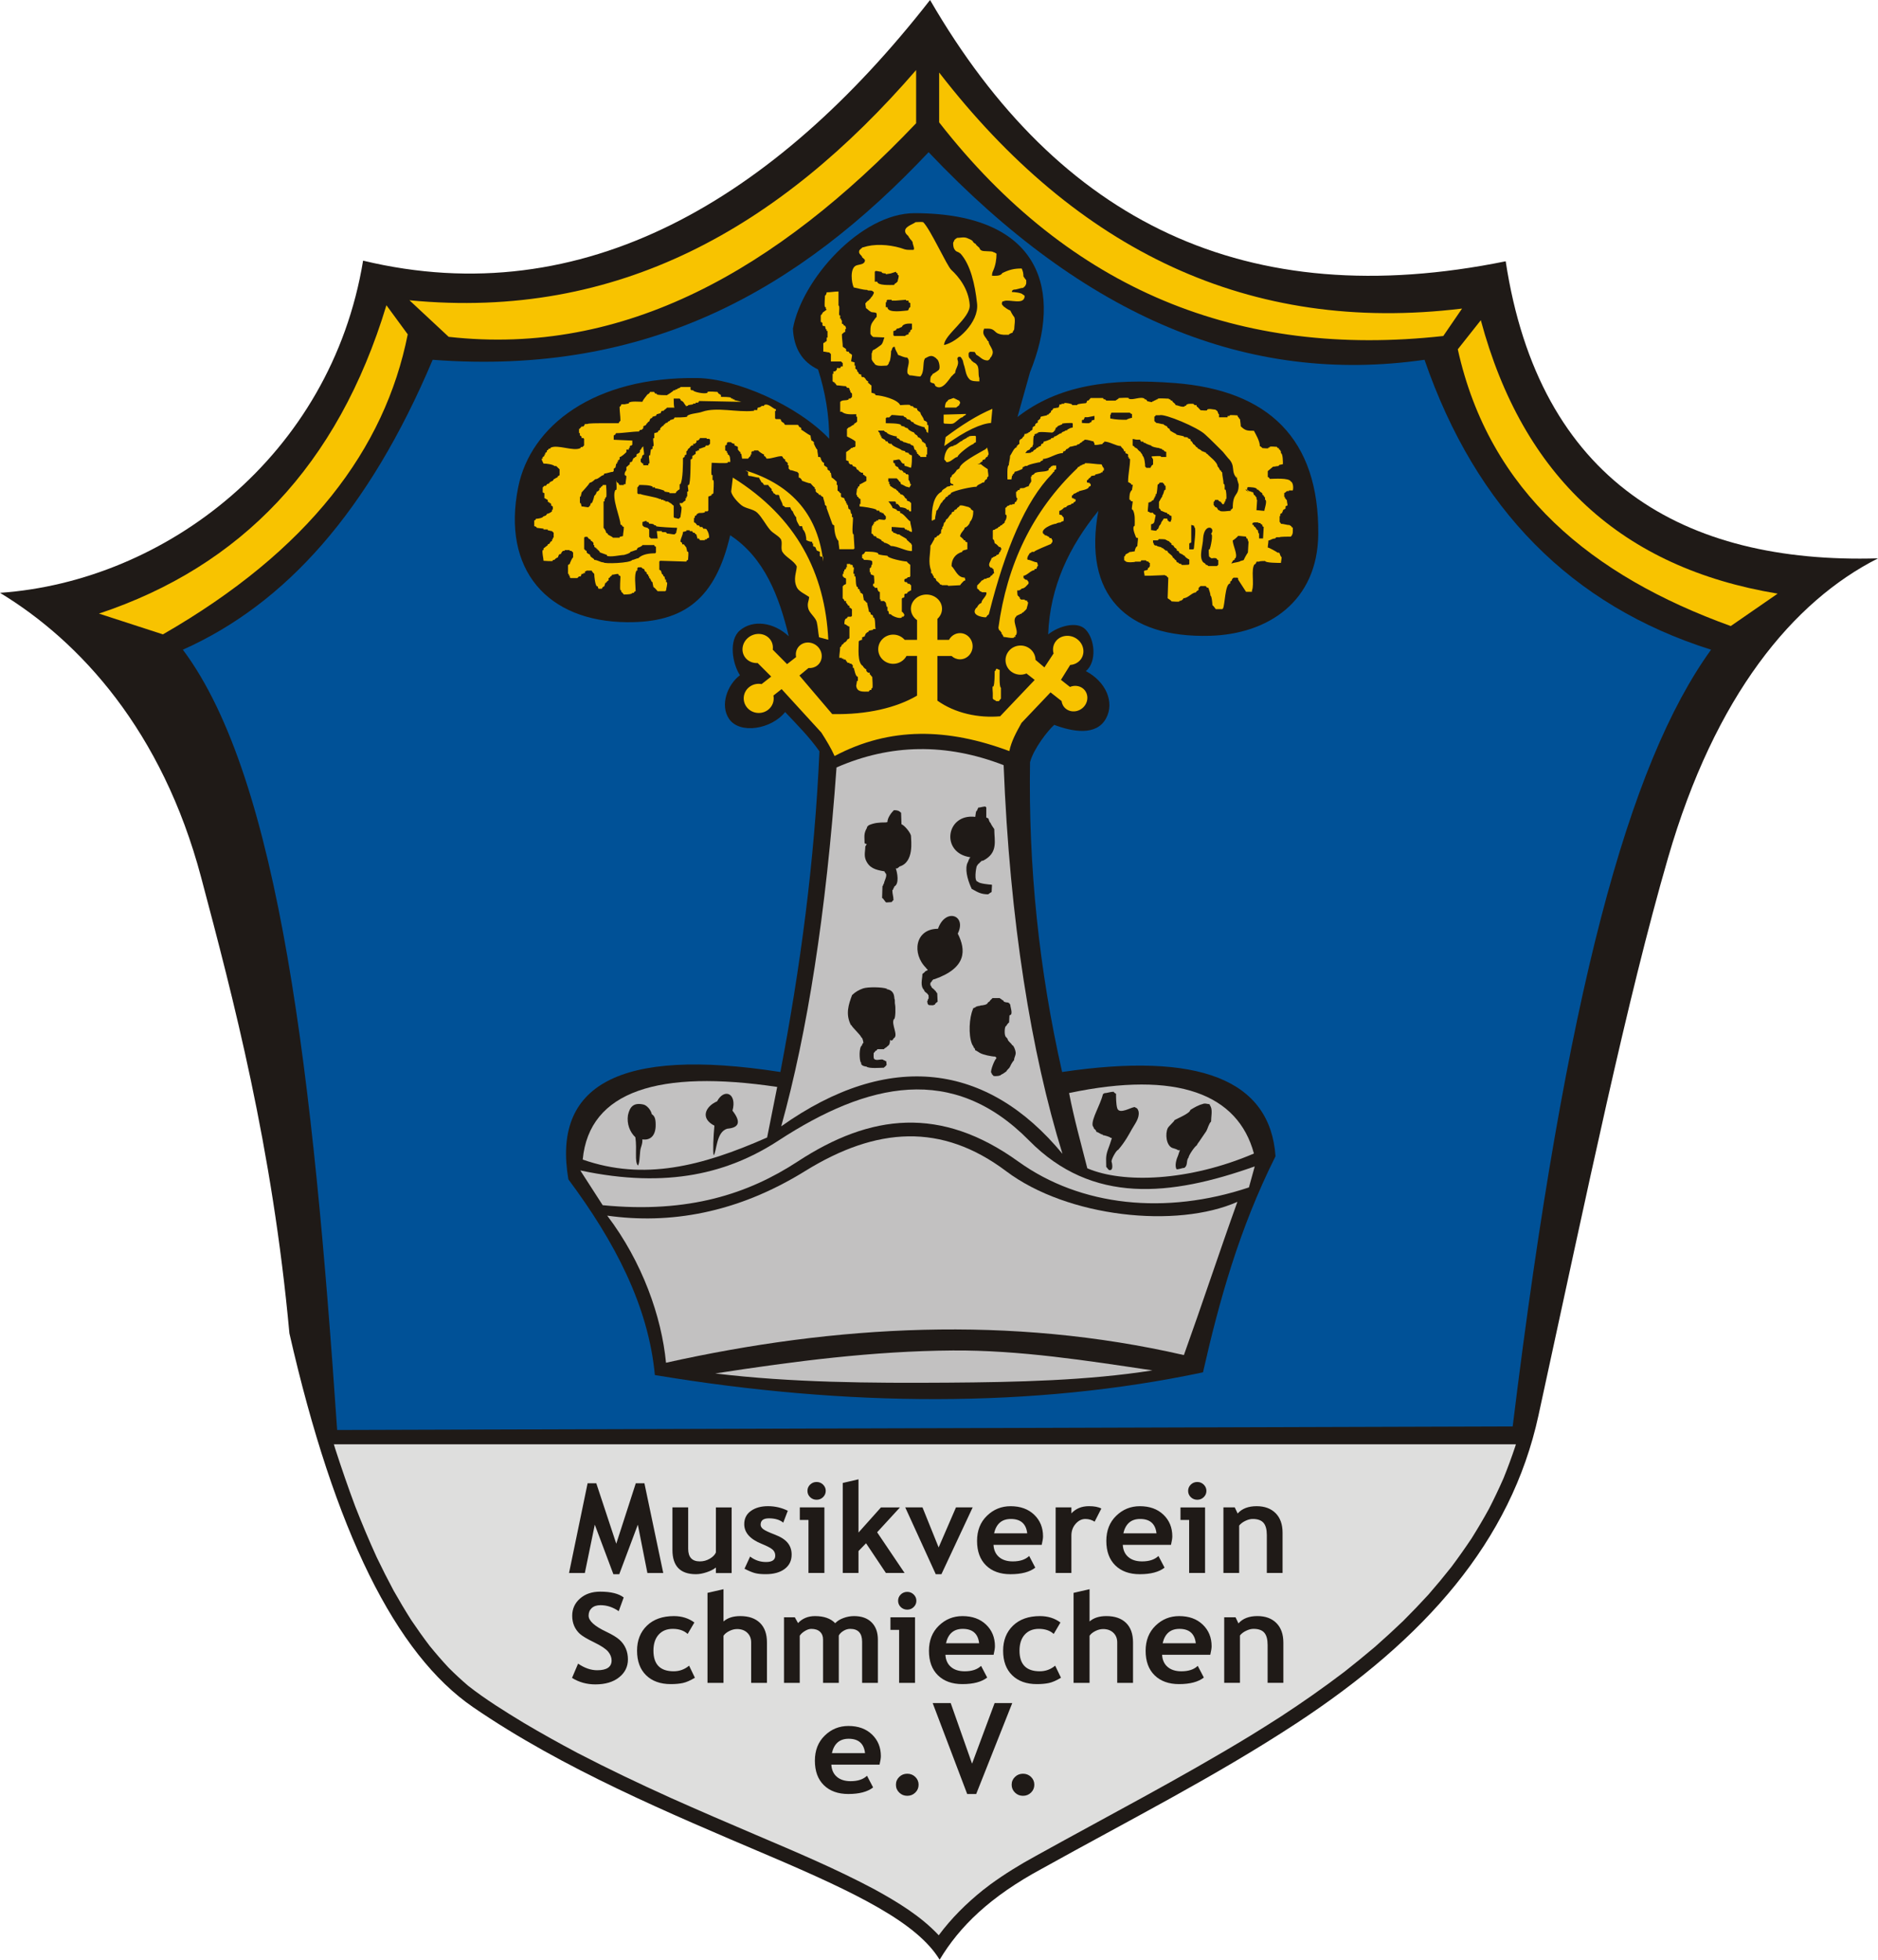 <?xml version="1.0" encoding="UTF-8"?> <!-- Creator: CorelDRAW --> <svg xmlns="http://www.w3.org/2000/svg" xmlns:xlink="http://www.w3.org/1999/xlink" xml:space="preserve" width="178.843mm" height="186.543mm" style="shape-rendering:geometricPrecision; text-rendering:geometricPrecision; image-rendering:optimizeQuality; fill-rule:evenodd; clip-rule:evenodd" viewBox="0 0 170.825 178.179"> <defs> <style type="text/css"> <![CDATA[ .fil1 {fill:#1F1A17} .fil3 {fill:#C2C1C1} .fil4 {fill:#DEDEDD} .fil5 {fill:#F8C300} .fil2 {fill:#005197} .fil6 {fill:#1F1A17;fill-rule:nonzero} .fil0 {fill:black;fill-rule:nonzero} ]]> </style> </defs> <symbol id="Fm1-19-0" viewBox="174.561 10.116 108.861 53.739"> <path class="fil0" d="M174.643 29.937l6.542 -1.425c1.09,-0.237 1.985,-0.148 2.686,0.263 0.701,0.414 1.14,1.02 1.314,1.816 0.145,0.669 0.063,1.289 -0.25,1.856 -0.21,0.379 -0.559,0.719 -1.054,1.021 0.854,0.018 1.524,0.224 2.013,0.618 0.486,0.391 0.809,0.948 0.964,1.669 0.129,0.586 0.107,1.144 -0.063,1.671 -0.17,0.527 -0.464,0.979 -0.878,1.354 -0.255,0.233 -0.671,0.452 -1.246,0.659 -0.764,0.273 -1.275,0.441 -1.531,0.496l-6.032 1.315 -2.464 -11.311zm4.492 3.669l1.52 -0.331c0.545,-0.118 0.902,-0.297 1.076,-0.531 0.174,-0.234 0.221,-0.527 0.142,-0.883 -0.071,-0.329 -0.234,-0.562 -0.487,-0.701 -0.255,-0.139 -0.646,-0.152 -1.175,-0.036l-1.544 0.337 0.468 2.146zm0.968 4.443l1.781 -0.386c0.602,-0.132 1.002,-0.331 1.203,-0.6 0.201,-0.266 0.262,-0.578 0.183,-0.94 -0.074,-0.335 -0.253,-0.575 -0.543,-0.725 -0.288,-0.15 -0.738,-0.158 -1.35,-0.026l-1.773 0.387 0.5 2.291z"></path> <path id="1" class="fil0" d="M190.818 32.369l-3.07 0.336c0,-0.547 0.073,-0.997 0.22,-1.344 0.147,-0.347 0.4,-0.674 0.752,-0.983 0.252,-0.222 0.622,-0.433 1.106,-0.63 0.486,-0.197 1.021,-0.361 1.609,-0.487 0.939,-0.205 1.708,-0.317 2.301,-0.335 0.593,-0.021 1.118,0.098 1.57,0.348 0.32,0.172 0.601,0.454 0.847,0.846 0.249,0.39 0.414,0.779 0.498,1.165l0.786 3.619c0.084,0.383 0.174,0.68 0.273,0.888 0.096,0.208 0.262,0.465 0.5,0.768l-2.944 0.642c-0.166,-0.184 -0.279,-0.328 -0.337,-0.43 -0.062,-0.103 -0.133,-0.27 -0.221,-0.497 -0.326,0.483 -0.673,0.856 -1.041,1.116 -0.509,0.345 -1.127,0.6 -1.864,0.761 -0.977,0.213 -1.766,0.147 -2.374,-0.196 -0.605,-0.34 -0.979,-0.844 -1.124,-1.508 -0.134,-0.621 -0.064,-1.173 0.214,-1.654 0.278,-0.481 0.887,-0.925 1.827,-1.335 1.127,-0.492 1.854,-0.826 2.181,-0.996 0.33,-0.171 0.673,-0.376 1.031,-0.617 -0.084,-0.386 -0.223,-0.637 -0.416,-0.757 -0.191,-0.12 -0.49,-0.135 -0.889,-0.048 -0.516,0.11 -0.883,0.278 -1.105,0.498 -0.171,0.172 -0.28,0.449 -0.328,0.831zm3.083 1.057c-0.398,0.249 -0.819,0.484 -1.26,0.702 -0.603,0.309 -0.968,0.566 -1.104,0.768 -0.136,0.207 -0.183,0.42 -0.135,0.635 0.055,0.246 0.184,0.43 0.391,0.549 0.207,0.12 0.476,0.143 0.811,0.069 0.351,-0.076 0.656,-0.231 0.922,-0.467 0.263,-0.236 0.431,-0.488 0.503,-0.76 0.074,-0.272 0.068,-0.603 -0.016,-0.995l-0.11 -0.502z"></path> <path id="12" class="fil0" d="M196.994 28.167l3.317 -0.723 2.878 5.086 0.377 -5.794 3.093 -0.673 -1.341 9.463c-0.151,1.077 -0.385,1.834 -0.695,2.269 -0.437,0.612 -1.213,1.039 -2.331,1.281 -0.451,0.1 -1.166,0.19 -2.137,0.274l-0.724 -2.139c0.482,0.046 1.003,0.008 1.559,-0.113 0.37,-0.081 0.651,-0.231 0.844,-0.451 0.19,-0.217 0.319,-0.564 0.383,-1.036l-5.224 -7.445z"></path> <path id="123" class="fil0" d="M217.429 28.756l-6.297 1.37c0.167,0.492 0.386,0.838 0.655,1.039 0.381,0.288 0.815,0.379 1.306,0.274 0.308,-0.068 0.583,-0.21 0.827,-0.424 0.149,-0.134 0.293,-0.346 0.435,-0.637l3.156 -0.387c-0.294,0.926 -0.737,1.64 -1.327,2.144 -0.59,0.501 -1.509,0.889 -2.761,1.163 -1.085,0.234 -1.972,0.267 -2.661,0.099 -0.686,-0.171 -1.31,-0.546 -1.862,-1.124 -0.555,-0.574 -0.931,-1.315 -1.125,-2.214 -0.279,-1.282 -0.095,-2.408 0.552,-3.377 0.65,-0.97 1.696,-1.614 3.14,-1.929 1.171,-0.255 2.137,-0.279 2.893,-0.07 0.756,0.206 1.385,0.609 1.886,1.205 0.503,0.596 0.871,1.434 1.108,2.516l0.076 0.354zm-3.522 -0.809c-0.194,-0.594 -0.453,-0.992 -0.775,-1.196 -0.32,-0.207 -0.697,-0.26 -1.129,-0.168 -0.499,0.11 -0.857,0.394 -1.067,0.857 -0.136,0.288 -0.179,0.681 -0.122,1.18l3.093 -0.673z"></path> <path id="1234" class="fil0" d="M217.826 23.484l2.942 -0.639 0.292 1.341c0.154,-0.643 0.359,-1.106 0.614,-1.39 0.252,-0.284 0.601,-0.474 1.044,-0.571 0.462,-0.1 1.001,-0.067 1.614,0.103l-0.485 2.448c-0.404,-0.075 -0.714,-0.087 -0.93,-0.04 -0.413,0.089 -0.695,0.328 -0.848,0.718 -0.219,0.549 -0.186,1.479 0.101,2.791l0.597 2.748 -3.155 0.686 -1.785 -8.194z"></path> <path id="12345" class="fil0" d="M224.237 18.772l3.139 -0.684 0.465 2.138 -3.139 0.684 -0.465 -2.137zm0.678 3.117l3.139 -0.684 1.785 8.194 -3.142 0.684 -1.783 -8.194z"></path> <path id="123456" class="fil0" d="M230.789 26.778l3.052 -0.973c0.211,0.344 0.447,0.569 0.713,0.678 0.266,0.109 0.592,0.122 0.978,0.038 0.421,-0.092 0.729,-0.252 0.922,-0.483 0.149,-0.174 0.204,-0.36 0.159,-0.56 -0.047,-0.227 -0.205,-0.376 -0.469,-0.447 -0.188,-0.052 -0.66,-0.06 -1.42,-0.032 -1.13,0.048 -1.928,0.038 -2.386,-0.032 -0.461,-0.07 -0.877,-0.266 -1.253,-0.589 -0.373,-0.323 -0.613,-0.731 -0.721,-1.225 -0.118,-0.54 -0.064,-1.038 0.165,-1.498 0.229,-0.46 0.598,-0.846 1.106,-1.158 0.509,-0.313 1.224,-0.57 2.15,-0.77 0.98,-0.213 1.716,-0.295 2.215,-0.249 0.498,0.049 0.937,0.197 1.316,0.441 0.379,0.247 0.73,0.613 1.053,1.106l-2.914 0.941c-0.136,-0.246 -0.305,-0.411 -0.512,-0.496 -0.282,-0.109 -0.6,-0.127 -0.949,-0.051 -0.356,0.076 -0.599,0.196 -0.735,0.357 -0.136,0.161 -0.182,0.333 -0.143,0.514 0.045,0.2 0.179,0.33 0.408,0.388 0.229,0.058 0.695,0.052 1.402,-0.017 1.071,-0.107 1.882,-0.114 2.44,-0.014 0.555,0.1 1.009,0.318 1.363,0.649 0.357,0.331 0.584,0.731 0.686,1.201 0.103,0.472 0.062,0.963 -0.127,1.474 -0.189,0.508 -0.561,0.965 -1.118,1.363 -0.558,0.399 -1.365,0.712 -2.423,0.944 -1.498,0.326 -2.611,0.344 -3.338,0.054 -0.729,-0.287 -1.268,-0.805 -1.62,-1.553z"></path> <path id="1234567" class="fil0" d="M246.889 22.224l3.061 -0.309c-0.031,0.658 -0.182,1.255 -0.46,1.793 -0.275,0.535 -0.679,0.994 -1.207,1.374 -0.528,0.377 -1.244,0.667 -2.142,0.862 -0.869,0.189 -1.611,0.266 -2.225,0.23 -0.614,-0.036 -1.169,-0.19 -1.663,-0.462 -0.497,-0.272 -0.916,-0.625 -1.258,-1.064 -0.343,-0.436 -0.603,-1.06 -0.78,-1.867 -0.181,-0.842 -0.191,-1.575 -0.026,-2.2 0.121,-0.458 0.328,-0.888 0.624,-1.296 0.293,-0.405 0.616,-0.73 0.968,-0.973 0.555,-0.385 1.314,-0.683 2.269,-0.891 1.336,-0.292 2.409,-0.275 3.216,0.05 0.804,0.328 1.451,0.919 1.934,1.779l-2.868 1.036c-0.171,-0.33 -0.396,-0.558 -0.678,-0.68 -0.282,-0.126 -0.63,-0.141 -1.04,-0.051 -0.521,0.113 -0.9,0.391 -1.139,0.835 -0.242,0.441 -0.278,1.042 -0.115,1.797 0.147,0.675 0.417,1.151 0.812,1.43 0.397,0.28 0.842,0.366 1.336,0.258 0.41,-0.089 0.732,-0.268 0.968,-0.542 0.233,-0.271 0.373,-0.639 0.416,-1.108z"></path> <path id="12345678" class="fil0" d="M249.268 13.138l3.139 -0.684 0.907 4.165c0.332,-0.535 0.687,-0.942 1.066,-1.226 0.382,-0.281 0.86,-0.486 1.435,-0.609 0.856,-0.187 1.583,-0.072 2.187,0.338 0.604,0.413 1.023,1.157 1.257,2.231l1.136 5.209 -3.158 0.686 -0.981 -4.505c-0.11,-0.516 -0.286,-0.859 -0.523,-1.03 -0.236,-0.171 -0.527,-0.221 -0.873,-0.145 -0.381,0.081 -0.657,0.293 -0.831,0.634 -0.174,0.339 -0.18,0.88 -0.017,1.628l0.857 3.932 -3.139 0.684 -2.464 -11.309z"></path> <path id="123456789" class="fil0" d="M270.629 16.781l-6.297 1.37c0.167,0.492 0.386,0.838 0.655,1.039 0.381,0.288 0.815,0.379 1.306,0.274 0.308,-0.068 0.583,-0.21 0.827,-0.424 0.149,-0.134 0.293,-0.346 0.435,-0.637l3.156 -0.387c-0.294,0.926 -0.737,1.64 -1.327,2.144 -0.59,0.501 -1.509,0.889 -2.761,1.163 -1.085,0.234 -1.972,0.267 -2.661,0.099 -0.686,-0.171 -1.31,-0.546 -1.862,-1.124 -0.555,-0.574 -0.931,-1.315 -1.125,-2.214 -0.279,-1.282 -0.095,-2.408 0.552,-3.377 0.65,-0.97 1.696,-1.614 3.14,-1.929 1.171,-0.255 2.137,-0.279 2.893,-0.07 0.756,0.206 1.385,0.609 1.886,1.205 0.503,0.596 0.871,1.434 1.108,2.516l0.076 0.354zm-3.522 -0.809c-0.194,-0.594 -0.453,-0.992 -0.775,-1.196 -0.32,-0.207 -0.697,-0.26 -1.129,-0.168 -0.499,0.11 -0.857,0.394 -1.067,0.857 -0.136,0.288 -0.179,0.681 -0.122,1.18l3.093 -0.673z"></path> <path id="12345678910" class="fil0" d="M271.026 11.51l2.942 -0.639 0.292 1.341c0.154,-0.643 0.359,-1.106 0.614,-1.39 0.252,-0.284 0.601,-0.474 1.044,-0.571 0.462,-0.1 1.001,-0.067 1.614,0.103l-0.485 2.448c-0.404,-0.075 -0.714,-0.087 -0.93,-0.04 -0.413,0.089 -0.695,0.328 -0.848,0.718 -0.219,0.549 -0.186,1.479 0.101,2.791l0.597 2.748 -3.155 0.686 -1.785 -8.194z"></path> <polygon class="fil0" points="178.5,52.546 181.82,51.823 184.391,57.881 184.759,51.184 188.068,50.463 191.195,56.4 191.015,49.822 194.316,49.101 194.289,60.954 190.861,61.701 187.329,55.012 186.905,62.563 183.479,63.308 "></polygon> <path id="1" class="fil0" d="M205.666 54.89l-6.297 1.37c0.167,0.492 0.386,0.838 0.655,1.039 0.381,0.288 0.815,0.379 1.306,0.274 0.308,-0.068 0.583,-0.21 0.827,-0.424 0.149,-0.134 0.293,-0.346 0.435,-0.637l3.156 -0.387c-0.294,0.926 -0.737,1.64 -1.327,2.144 -0.59,0.501 -1.509,0.889 -2.761,1.163 -1.085,0.234 -1.972,0.267 -2.661,0.099 -0.687,-0.171 -1.31,-0.546 -1.862,-1.124 -0.555,-0.574 -0.931,-1.315 -1.125,-2.214 -0.279,-1.282 -0.095,-2.408 0.552,-3.377 0.65,-0.969 1.696,-1.613 3.14,-1.929 1.171,-0.255 2.137,-0.279 2.893,-0.07 0.756,0.206 1.385,0.609 1.886,1.205 0.503,0.596 0.871,1.434 1.108,2.516l0.076 0.354zm-3.522 -0.809c-0.194,-0.594 -0.453,-0.992 -0.775,-1.196 -0.32,-0.207 -0.697,-0.26 -1.129,-0.168 -0.499,0.11 -0.857,0.394 -1.067,0.857 -0.136,0.288 -0.179,0.681 -0.122,1.18l3.093 -0.673z"></path> <path id="12" class="fil0" d="M209.142 45.684l0.681 3.117 1.727 -0.376 0.5 2.291 -1.73 0.376 0.634 2.91c0.076,0.348 0.161,0.572 0.252,0.673 0.139,0.152 0.339,0.199 0.598,0.143 0.229,-0.05 0.54,-0.188 0.927,-0.413l0.703 2.117c-0.738,0.338 -1.445,0.582 -2.12,0.73 -0.78,0.171 -1.379,0.195 -1.793,0.074 -0.415,-0.118 -0.753,-0.363 -1.02,-0.733 -0.265,-0.371 -0.499,-1.014 -0.698,-1.929l-0.628 -2.885 -1.158 0.252 -0.497 -2.291 1.155 -0.252 -0.326 -1.506 2.795 -2.298z"></path> <path id="123" class="fil0" d="M216.145 44.107l0.681 3.117 1.727 -0.376 0.5 2.291 -1.73 0.376 0.634 2.91c0.076,0.348 0.161,0.572 0.252,0.673 0.139,0.152 0.339,0.199 0.598,0.143 0.229,-0.05 0.54,-0.188 0.927,-0.413l0.703 2.117c-0.738,0.338 -1.445,0.582 -2.12,0.73 -0.78,0.171 -1.379,0.195 -1.793,0.074 -0.415,-0.118 -0.753,-0.363 -1.02,-0.733 -0.265,-0.371 -0.499,-1.014 -0.698,-1.929l-0.628 -2.885 -1.158 0.252 -0.497 -2.291 1.155 -0.252 -0.326 -1.506 2.795 -2.298z"></path> <path id="1234" class="fil0" d="M219.378 43.354l3.169 -0.692 0.855 3.919c0.242,-0.398 0.546,-0.722 0.908,-0.974 0.363,-0.251 0.784,-0.43 1.267,-0.535 0.999,-0.216 1.903,-0.038 2.712,0.538 0.808,0.576 1.361,1.533 1.653,2.877 0.195,0.893 0.217,1.716 0.067,2.462 -0.15,0.746 -0.452,1.345 -0.905,1.796 -0.455,0.453 -1.004,0.749 -1.647,0.889 -0.551,0.118 -1.079,0.11 -1.588,-0.025 -0.385,-0.113 -0.836,-0.377 -1.354,-0.797l0.263 1.212 -2.939 0.639 -2.461 -11.309zm4.711 6.504c0.155,0.704 0.398,1.186 0.731,1.446 0.336,0.258 0.704,0.343 1.112,0.254 0.375,-0.081 0.657,-0.306 0.842,-0.672 0.188,-0.368 0.202,-0.918 0.041,-1.655 -0.142,-0.648 -0.371,-1.097 -0.685,-1.344 -0.317,-0.25 -0.651,-0.335 -1.007,-0.259 -0.426,0.092 -0.74,0.328 -0.942,0.701 -0.202,0.376 -0.231,0.886 -0.092,1.528z"></path> <path id="12345" class="fil0" d="M240.723 46.999l-6.297 1.37c0.167,0.492 0.386,0.838 0.655,1.039 0.381,0.288 0.815,0.379 1.306,0.274 0.308,-0.068 0.583,-0.21 0.827,-0.424 0.149,-0.134 0.293,-0.346 0.435,-0.637l3.156 -0.387c-0.294,0.926 -0.737,1.64 -1.327,2.144 -0.59,0.501 -1.509,0.889 -2.761,1.163 -1.085,0.234 -1.972,0.267 -2.661,0.099 -0.687,-0.171 -1.31,-0.546 -1.862,-1.124 -0.555,-0.574 -0.931,-1.315 -1.125,-2.214 -0.279,-1.282 -0.095,-2.408 0.552,-3.377 0.65,-0.969 1.696,-1.613 3.14,-1.929 1.171,-0.255 2.137,-0.279 2.893,-0.07 0.756,0.206 1.385,0.609 1.886,1.205 0.503,0.596 0.871,1.434 1.108,2.516l0.076 0.354zm-3.522 -0.809c-0.194,-0.594 -0.453,-0.992 -0.775,-1.196 -0.32,-0.207 -0.697,-0.26 -1.129,-0.168 -0.499,0.11 -0.857,0.394 -1.067,0.857 -0.136,0.288 -0.179,0.681 -0.122,1.18l3.093 -0.673z"></path> <polygon id="123456" class="fil0" points="240.164,41.935 243.203,41.276 245.645,46.149 246.188,40.623 249.019,40.008 251.872,44.793 252.069,39.346 255.084,38.688 253.852,47.537 251.058,48.147 248.328,43.576 247.795,48.857 244.989,49.467 "></polygon> <path id="1234567" class="fil0" d="M265.964 41.318l-6.297 1.37c0.167,0.492 0.386,0.838 0.655,1.039 0.381,0.288 0.815,0.379 1.306,0.274 0.308,-0.068 0.583,-0.21 0.827,-0.424 0.149,-0.134 0.293,-0.346 0.435,-0.637l3.156 -0.387c-0.294,0.926 -0.737,1.64 -1.327,2.144 -0.59,0.501 -1.509,0.889 -2.761,1.163 -1.085,0.234 -1.972,0.267 -2.661,0.099 -0.687,-0.171 -1.31,-0.546 -1.862,-1.124 -0.555,-0.574 -0.931,-1.315 -1.125,-2.214 -0.279,-1.282 -0.095,-2.408 0.552,-3.377 0.65,-0.969 1.696,-1.613 3.14,-1.929 1.171,-0.255 2.137,-0.279 2.893,-0.07 0.756,0.206 1.385,0.609 1.886,1.205 0.503,0.596 0.871,1.434 1.108,2.516l0.076 0.354zm-3.522 -0.809c-0.194,-0.594 -0.453,-0.992 -0.775,-1.196 -0.32,-0.207 -0.697,-0.26 -1.129,-0.168 -0.499,0.11 -0.857,0.394 -1.067,0.857 -0.136,0.288 -0.179,0.681 -0.122,1.18l3.093 -0.673z"></path> <path id="12345678" class="fil0" d="M266.361 36.046l2.942 -0.639 0.292 1.341c0.154,-0.643 0.359,-1.106 0.614,-1.39 0.252,-0.284 0.601,-0.474 1.044,-0.571 0.462,-0.1 1.001,-0.067 1.614,0.103l-0.485 2.448c-0.404,-0.075 -0.714,-0.087 -0.93,-0.04 -0.413,0.089 -0.695,0.328 -0.848,0.718 -0.219,0.549 -0.186,1.479 0.101,2.791l0.597 2.747 -3.155 0.686 -1.785 -8.194z"></path> <path id="123456789" class="fil0" d="M272.673 31.358l3.169 -0.692 0.855 3.919c0.242,-0.398 0.546,-0.722 0.908,-0.974 0.363,-0.251 0.784,-0.43 1.267,-0.535 0.999,-0.216 1.903,-0.038 2.712,0.538 0.808,0.576 1.361,1.533 1.653,2.877 0.195,0.893 0.217,1.716 0.067,2.462 -0.15,0.746 -0.452,1.345 -0.905,1.796 -0.455,0.453 -1.004,0.749 -1.647,0.889 -0.551,0.118 -1.079,0.11 -1.588,-0.025 -0.385,-0.113 -0.836,-0.377 -1.354,-0.797l0.263 1.212 -2.939 0.639 -2.461 -11.309zm4.711 6.504c0.155,0.704 0.398,1.186 0.731,1.446 0.336,0.258 0.704,0.343 1.112,0.254 0.375,-0.081 0.657,-0.306 0.842,-0.672 0.188,-0.368 0.202,-0.918 0.041,-1.655 -0.142,-0.648 -0.371,-1.097 -0.685,-1.344 -0.317,-0.25 -0.651,-0.335 -1.007,-0.259 -0.426,0.092 -0.74,0.328 -0.942,0.701 -0.202,0.376 -0.231,0.886 -0.092,1.528z"></path> </symbol> <g id="Ebene_x0020_1">  <path class="fil1" d="M85.469 178.179c-2.045,-3.363 -7.519,-6.044 -15.544,-9.462 -9.052,-3.855 -18.708,-7.888 -26.893,-13.499 -7.028,-4.818 -12.592,-15.937 -16.707,-33.989 -1.556,-16.995 -5.112,-30.48 -8.033,-41.471 -3.533,-13.296 -10.995,-21.439 -18.291,-25.857 15.005,-1.043 30.102,-12.426 33.026,-30.203 20.072,4.826 37.448,-5.616 51.572,-23.698 11.721,20.219 28.777,28.549 52.36,23.756 3.043,20.018 16.225,27.53 33.867,27.01 -7.723,3.904 -14.824,12.461 -19.103,27.238 -3.759,12.98 -7.192,29.602 -11.787,50.709 -2.486,11.419 -10.292,20.281 -22.041,27.987 -7.367,4.831 -15.272,8.835 -23.069,13.174 -4.808,2.585 -7.552,5.301 -9.356,8.305z"></path> <path class="fil2" d="M30.668 130.015c-2.172,-31.784 -5.179,-59.12 -14.034,-70.944 9.356,-4.176 16.93,-12.637 22.722,-26.36 19.719,1.493 33.417,-6.48 45.11,-18.875 14.285,15.052 29.043,21.18 45.11,18.875 4.678,13.56 13.366,22.346 26.064,26.36 -7.485,10.358 -13.193,31.098 -18.044,70.619l-106.928 0.325z"></path> <path class="fil1" d="M59.567 125.021c-0.587,-6.302 -3.661,-12.15 -7.865,-17.792 -1.456,-8.479 4.463,-12.07 19.283,-9.761 1.799,-9.42 3.11,-19.078 3.552,-29.159 -0.93,-1.318 -2.058,-2.444 -3.12,-3.57 -1.236,1.557 -4.129,2.055 -5.104,0.617 -0.843,-1.243 -0.15,-3.102 0.993,-3.966 -0.678,-1.029 -1.057,-3.187 0,-4.077 1.182,-0.996 3.064,-0.749 4.44,0.536 -0.872,-3.598 -2.195,-7.128 -5.328,-9.185 -1.328,5.732 -4.14,7.954 -9.388,7.907 -7.233,-0.064 -11.402,-4.765 -9.895,-12.273 1.12,-5.58 6.899,-10.077 16.322,-9.925 3.482,0.056 9.024,2.44 11.968,5.518 0.001,-2.1 -0.337,-4.201 -1.015,-6.301 -1.439,-0.685 -2.201,-1.92 -2.284,-3.707 0.783,-4.426 6.158,-10.511 11.079,-10.502 11.659,0.022 13.436,7.229 10.488,14.456 -0.381,1.359 -0.761,2.718 -1.142,4.077 3.719,-2.886 8.372,-3.552 14.335,-3.086 8.472,0.662 13.113,5.064 13.024,13.753 -0.063,6.12 -4.594,9.081 -9.852,9.226 -7.629,0.209 -11.57,-3.718 -10.149,-11.367 -2.649,3.249 -4.405,6.894 -4.567,11.243 0.972,-0.784 2.617,-1.212 3.369,-0.48 0.9,0.877 1.074,2.993 0.057,3.816 1.821,0.946 2.648,2.841 1.828,4.316 -0.892,1.604 -3.054,1.191 -4.703,0.571 -0.592,0.527 -1.871,2.162 -2.2,3.392 -0.158,9.5 0.815,18.89 2.918,28.17 12.46,-1.85 18.93,0.704 19.41,7.66 -3.28,6.549 -5.111,13.097 -6.596,19.645 -15.401,3.261 -32.423,3.151 -49.858,0.247z"></path> <path class="fil3" d="M65.058 124.876c7.2,-1.114 14.365,-2.039 21.601,-2.09 6.088,-0.043 12.255,0.929 18.168,1.811 -5.913,0.929 -12.387,1.071 -18.597,1.115 -7.063,0.049 -14.258,-9.55166e-005 -21.172,-0.836z"></path> <path class="fil3" d="M70.695 98.823l-0.917 4.598c-5.955,2.631 -11.227,3.953 -16.773,2.008 0.588,-6.266 6.989,-8.2 17.69,-6.605zm-5.781 6.214c-0.082,-0.352 -0.023,-1.76 0.07,-2.691 -1.306,-0.658 -0.839,-1.737 0.245,-2.214 0.641,-1.215 1.83,-0.738 1.399,0.852 0.781,0.999 0.629,1.544 -0.454,1.635 -1.049,0.261 -0.971,2.111 -1.259,2.418zm-6.885 0.94c-0.332,-0.381 -0.071,-1.434 -0.235,-2.577 -0.508,-0.476 -0.792,-1.224 -0.675,-2.005 0.169,-0.777 0.521,-1.168 1.407,-0.971 0.298,0.066 0.678,0.468 0.762,0.879 0.264,0.168 0.353,0.431 0.352,0.949 0.02,0.952 -0.448,1.457 -1.21,1.342 0.027,0.448 -0.154,0.676 -0.195,1.05 -0.06,0.546 -0.054,1.074 -0.205,1.334z"></path> <path class="fil3" d="M97.245 99.38c0.463,2.382 1.082,4.57 1.658,6.843 3.241,1.394 9.228,1.193 15.155,-1.343 -1.446,-5.387 -6.957,-7.578 -16.813,-5.5zm10.079 5.197l-0.189 0c0,-0.079 -0.459,-0.184 -0.513,-0.211 -0.54,-0.237 -0.648,-1.263 -0.405,-1.789 0.103,-0.201 0.621,-0.634 0.621,-0.737 0.143,-0.093 1.432,-0.624 1.432,-0.921 0.432,-0.263 0.729,-0.447 1.242,-0.579 0.162,-0.026 0.378,0.053 0.513,0.053 0,0.053 0.081,0.184 0.108,0.237 0.162,0.342 0.027,0.947 0.027,1.342 -0.216,0.21 -0.297,0.631 -0.432,0.868l-0.54 0.789c-0.075,0.147 -0.292,0.374 -0.324,0.5 -0.243,0.158 -0.756,0.948 -0.756,1.131 -0.216,0.211 -0.054,0.71 -0.351,0.895l0 0.026c-0.216,0 -0.459,0.132 -0.729,0.132 -0.216,-0.316 0,-0.973 0.135,-1.263 0,-0.026 0.162,-0.473 0.162,-0.473zm-6.186 -1.105c-0.027,0 -0.108,-0.026 -0.135,-0.026 0,-0.079 -0.594,-0.237 -0.675,-0.237l-0.027 -0.053c-0.162,0 -0.405,-0.237 -0.567,-0.237 0,-0.105 -0.135,-0.263 -0.216,-0.289 0,-0.079 -0.081,-0.184 -0.108,-0.237 -0.135,-0.289 0.162,-0.973 0.27,-1.236 0.216,-0.526 0.513,-1.131 0.648,-1.684 0.027,0 0.108,-0.053 0.108,-0.079 0.243,0 0.567,-0.132 0.864,-0.132 0,0.053 0.189,0.184 0.216,0.184 0,0.342 0,0.947 0.108,1.315 0.189,0.605 1.27,-0.105 1.594,-0.105 0.027,0.026 0.135,0.079 0.189,0.105 0.081,0.053 0.149,0.238 0.162,0.316 0.097,0.587 -0.341,1.108 -0.621,1.605 -0.225,0.398 -0.594,1.121 -1.243,1.868 -0.156,0 -0.655,0.901 -0.594,1.078 0.054,0.132 0.134,0.656 -0.054,0.737 -0.244,0.104 -0.27,-0.132 -0.432,-0.263 0,-0.552 -0.081,-0.921 0.135,-1.526 0.135,-0.342 0.243,-0.684 0.378,-1.105z"></path> <path class="fil3" d="M60.581 123.901c-0.402,-4.193 -2.153,-9.167 -5.348,-13.375 5.634,0.795 11.768,-0.196 17.978,-4.04 6.532,-4.044 12.451,-4.405 18.311,0 5.604,4.213 15.519,5.23 21.032,2.786 -1.669,4.644 -3.198,9.288 -4.866,13.932 -15.802,-3.628 -31.687,-2.734 -47.107,0.697z"></path> <path class="fil3" d="M52.784 106.417c0.679,1.053 1.358,2.107 2.037,3.16 7.836,0.772 13.287,-1.061 17.733,-3.969 6.657,-4.354 13.022,-5.07 20.072,0 5.69,4.092 13.419,4.875 20.978,2.352 0.176,-0.637 0.352,-1.274 0.528,-1.911 -7.66,2.724 -14.784,3.471 -20.525,-2.352 -6.936,-7.035 -14.672,-5.288 -22.789,0 -4.49,2.925 -10.044,4.42 -18.035,2.719z"></path> <path class="fil3" d="M71.06 102.407c2.379,-8.55 4.079,-19.353 5.031,-32.63 4.924,-2.154 9.991,-2.224 15.2,-0.209 0.553,14.156 2.515,26.188 5.352,35.34 -6.833,-8.279 -15.789,-9.443 -25.583,-2.502zm18.376 -24.163c-0.035,0 -0.138,0.034 -0.173,0.034 0,0.067 -0.034,0 -0.034,0.067 -0.035,0 -0.138,0.101 -0.138,0.135 -0.069,0 -0.208,0.202 -0.242,0.269 -0.069,0.168 -0.277,1.415 0.104,1.415 0.069,0.168 1.072,0.27 1.245,0.27l0.035 0.034 -0.035 0.64c-0.034,0 -0.277,0.168 -0.311,0.202 -0.623,0 -0.934,-0.168 -1.453,-0.472l-0.035 0c-0.277,-0.573 -0.623,-1.55 -0.45,-2.223 0,-0.101 0.173,-0.337 0.173,-0.472 0.035,0 0.069,-0.067 0.069,-0.135 0.035,0 0.069,-0.034 0.069,-0.067 -2.73,-0.386 -2.229,-4 0.45,-3.672 0.035,-0.168 0.035,-0.404 0.104,-0.539l0.035 0 0.138 -0.303c0.173,0 0.415,-0.101 0.657,-0.101 0,0.034 0.035,0.067 0.069,0.067l0 0.943c0.069,0 0.138,0.067 0.208,0.101 0,0.067 0.104,0.371 0.173,0.371 0,0.067 0.311,0.539 0.346,0.573 0,1.05 0.385,2.144 -1.003,2.864zm-7.956 0.707c0.138,0.371 0.346,1.415 -0.138,1.651l0 0.034 0 0.034c-0.034,0 -0.104,0.168 -0.104,0.202l-0.069 0.067c0,0.357 0.104,0.545 0.104,0.91l-0.069 0.034c0,0.034 -0.069,0.101 -0.104,0.135 -0.138,0 -0.311,0.034 -0.484,0.034 -0.104,-0.034 -0.277,-0.404 -0.38,-0.404l0.034 -1.078c0.069,0 0.069,-0.236 0.138,-0.236 0,-0.202 0.311,-0.674 0.173,-0.91l-0.035 0 0 -0.067c-0.069,0 0,-0.034 -0.069,-0.034l0 -0.034 0 -0.034 -0.034 -0.034c-0.83,-0.135 -1.384,-0.303 -1.695,-1.044 -0.173,-0.438 -0.035,-0.842 -0.035,-1.246 0.035,0 0.069,-0.067 0.069,-0.101l0.034 -0.034 0.035 -0.034c-0.104,-0.034 -0.104,-0.067 -0.173,-0.067l-0.034 -0.034c0,-0.573 -0.104,-0.842 0.208,-1.381l0.035 -0.135c0.035,-0.034 0.104,-0.034 0.104,-0.101 0.519,-0.236 0.968,-0.27 1.591,-0.27 0.035,0 0.104,-0.034 0.138,-0.034 0,-0.371 0.346,-0.842 0.588,-1.078 0.311,0 0.45,0.034 0.657,0.236l0.035 1.044c0.277,0.09 0.865,0.81 0.865,1.078 0,0.379 0.31,2.358 -1.038,2.762 -0.035,0.034 -0.104,0.101 -0.138,0.101l0 0.034c0,0 -0.104,0.067 -0.208,0.034zm3.528 10.073c-0.035,0 -0.104,0.034 -0.138,0.034 0,0.034 -0.069,0.101 -0.104,0.101l0 0.034 0 0.034c-0.035,0 -0.104,0.135 -0.138,0.135l0 0.236c0.069,0 0,0.034 0.069,0.034 0,0.034 0.035,0.135 0.035,0.135l0.035 0c0,0.034 0.035,0.101 0.104,0.101 0,0.034 0.035,0.067 0.069,0.067l0.035 0.034 0 0.034 0.035 0 0 0.034 0.034 0 0 0.034 0.035 0c0,0 0.138,0.236 0.173,0.236l0.035 0.775c-0.035,0 -0.207,0.168 -0.242,0.202l0 0.034 0 0.034 -0.104 0 0 0.034c-0.069,0.034 -0.381,0 -0.45,0l-0.104 -0.101c0,-0.067 -0.069,-0.236 -0.034,-0.303l0.034 0c0,-0.034 0.035,-0.135 0.035,-0.168l0.035 0c0.034,-0.034 0,-0.27 0,-0.337 -0.035,-0.034 -0.104,-0.101 -0.104,-0.135 -0.104,-0.067 -0.208,-0.168 -0.277,-0.236l0 -0.034 0 -0.034c-0.415,-0.404 -0.173,-1.011 -0.173,-1.482 0.069,-0.067 0.277,-0.202 0.277,-0.269l0.069 0 0 -0.034 0.069 0 0.035 -0.034 0.034 -0.034c-0.069,-0.101 -0.069,-0.101 -0.138,-0.135l0 -0.034c-1.326,-1.291 -1.03,-3.571 1.072,-3.571 0.68,-1.932 2.64,-1.235 1.799,0.438 0.751,1.485 0.833,3.108 -2.11,4.144zm6.814 3.301l-0.035 0.64c-0.034,0 -0.242,0.236 -0.242,0.303 -0.208,0 -0.173,0.876 -0.104,0.876l0 0.034 0 0.034c0.069,0.067 0.138,0.168 0.208,0.236 0,0.202 0.346,0.404 0.415,0.573 0.138,0 0.311,0.505 0.311,0.606 0.069,0.27 -0.138,0.505 -0.138,0.775 -0.069,0.034 -0.346,0.472 -0.346,0.573 -0.035,0 -0.069,0.067 -0.069,0.101 -0.035,0.034 -0.277,0.269 -0.277,0.337 -0.035,0 -0.173,0.135 -0.208,0.135 -0.035,0.067 -0.346,0.168 -0.346,0.236 -0.035,0 -0.138,0 -0.138,0.034 -0.104,0 -0.553,0.101 -0.553,-0.101 -0.069,0 0,-0.034 -0.069,-0.034l-0.035 -0.135 -0.034 0c-0.104,-0.202 0.346,-1.28 0.45,-1.28 0,-0.034 0,-0.067 0.035,-0.067 0,-0.034 -0.104,-0.101 -0.104,-0.135 -0.346,0 -1.142,-0.168 -1.418,-0.337 -0.069,-0.034 -0.346,-0.236 -0.415,-0.236 0,-0.034 -0.035,-0.101 -0.035,-0.135 0,0 -0.035,-0.034 -0.035,-0.067l-0.069 -0.034c0,-0.135 -0.138,-0.236 -0.173,-0.371 -0.311,-0.808 -0.242,-2.358 0.104,-3.133l0 -0.067c0.035,0 0.104,-0.034 0.104,-0.067l0.069 0 0 -0.034 0.069 0c0,-0.067 0.035,0 0.035,-0.067l0.104 0 0 -0.034c0.035,0 0.311,-0.034 0.311,-0.067 0.173,0 0.657,-0.067 0.657,-0.269 0.069,0 0.104,-0.101 0.173,-0.101 0,-0.101 0.242,-0.236 0.242,-0.303l0.692 0c0,0.101 0.173,0.067 0.173,0.168 0.034,0 0.069,0.034 0.104,0.034l0.035 0.034c0,0.135 0.311,0.168 0.415,0.168 0,0 0.104,0.067 0.138,0.067l0 0.034 0 0.034c0.069,0 0,0.034 0.069,0.034 0,0.236 0.207,0.707 0.069,0.943l-0.035 0 -0.104 0.067zm-10.862 2.223c0,0.236 -0.035,0.472 -0.242,0.573 0,0.067 -0.311,0.202 -0.311,0.27l-0.588 0c-0.035,0.034 -0.069,0.067 -0.069,0.101l-0.034 0.034 -0.035 0 -0.035 0c0,0.034 -0.138,0.202 -0.173,0.202 0,0.101 -0.035,0.472 0.035,0.539 0.208,0.236 0.623,-0.034 0.865,0.101l0 0.034 0.069 0c0.034,0.034 0.069,0.067 0.138,0.067l0.035 0.034c0,0.101 0.035,0.236 0.035,0.337 -0.069,0 0,0.034 -0.069,0.034 0,0.101 -0.173,0.135 -0.173,0.202 -0.277,0 -1.384,0.101 -1.591,-0.101 -0.069,0 -0.415,-0.067 -0.415,-0.168 -0.069,0 0,-0.034 -0.069,-0.034l0 -0.168 -0.035 0c-0.138,-0.236 -0.173,-1.415 0.104,-1.55l0.035 -0.135 0.035 0 0 -0.067c0.069,0 0,-0.034 0.069,-0.034 0,0 -0.069,-0.505 -0.207,-0.505 0,-0.168 -0.761,-0.842 -0.899,-1.112l-0.034 0c-0.515,-1.003 -0.208,-1.893 0.104,-2.729 0.311,-0.303 0.653,-0.483 1.003,-0.606 0.411,-0.145 1.73,-0.135 2.179,0.034l-0.035 0.034c0.83,0.115 0.654,0.926 0.726,0.91 0.035,0.067 0,0.371 0.035,0.472 0.052,0.177 0.065,1.347 -0.104,1.347 -0.281,0.445 0.473,1.505 -0.035,1.752 0,0.067 -0.104,0.135 -0.104,0.168 -0.035,0 -0.069,0 -0.069,0.034l-0.138 -0.067z"></path> <path class="fil4" d="M137.889 131.317l-107.521 0c0.04,0.132 0.081,0.264 0.121,0.396 0.571,1.768 1.174,3.514 1.825,5.256 0.611,1.559 1.254,3.088 1.95,4.613 0.494,1.027 1.004,2.035 1.542,3.041 0.515,0.911 1.045,1.8 1.606,2.685 0.536,0.797 1.085,1.567 1.667,2.332 0.556,0.684 1.121,1.337 1.723,1.984 0.576,0.575 1.156,1.113 1.776,1.643 1.599,1.255 3.339,2.33 5.08,3.387 1.604,0.95 3.226,1.854 4.875,2.727 2.786,1.446 5.614,2.791 8.478,4.085 2.567,1.147 5.149,2.257 7.737,3.36 3.652,1.555 7.312,3.095 10.811,4.961 2.093,1.151 4.2,2.426 5.83,4.169 1.153,-1.551 2.493,-2.878 4.007,-4.097l0.694 -0.531c1.307,-0.951 2.662,-1.785 4.086,-2.562 6.524,-3.621 13.155,-7.059 19.526,-10.935 0.929,-0.572 1.852,-1.152 2.771,-1.741 1.995,-1.298 3.923,-2.652 5.815,-4.089 0.943,-0.742 1.868,-1.496 2.783,-2.271 0.869,-0.766 1.717,-1.542 2.553,-2.342 0.794,-0.792 1.562,-1.592 2.318,-2.418 0.716,-0.82 1.404,-1.648 2.078,-2.502 0.637,-0.852 1.243,-1.708 1.833,-2.591 0.556,-0.886 1.08,-1.773 1.584,-2.689 0.474,-0.924 0.913,-1.845 1.33,-2.794 0.389,-0.964 0.743,-1.924 1.072,-2.909 0.017,-0.055 0.033,-0.111 0.049,-0.166z"></path> <path class="fil5" d="M9.001 55.788c12.891,-4.286 21.74,-13.471 26.148,-28.035l1.94 2.645c-2.08,10.442 -9.016,19.658 -22.269,27.279l-5.819 -1.889zm28.242 -28.488c18.984,1.84 33.727,-6.649 46.089,-20.932l0 4.836c-12.674,13.323 -26.537,21.213 -42.52,19.421l-3.569 -3.325zm48.184 -20.706c12.527,16.19 28.209,23.811 47.563,21.461l-1.707 2.494c-18.544,2.055 -33.933,-4.147 -45.856,-19.421l0 -4.534zm49.27 22.519c3.828,14.231 12.828,22.518 27.001,24.861l-4.267 2.947c-12.605,-4.553 -21.949,-12.147 -24.829,-25.163l2.095 -2.645z"></path> <path class="fil5" d="M75.914 68.739c5.064,-2.687 10.309,-2.538 15.899,-0.448 0.175,-0.893 0.64,-1.73 1.106,-2.567l2.638 -2.774 1.003 0.788c0.035,0.272 0.169,0.527 0.397,0.707 0.491,0.386 1.239,0.285 1.664,-0.225 0.425,-0.51 0.371,-1.241 -0.12,-1.628 -0.334,-0.262 -0.787,-0.3 -1.176,-0.136l-0.82 -0.644 0.842 -1.355c0.353,-0.024 0.688,-0.179 0.921,-0.457 0.462,-0.554 0.344,-1.395 -0.263,-1.871 -0.606,-0.477 -1.477,-0.413 -1.939,0.141 -0.271,0.326 -0.342,0.75 -0.232,1.142l-0.835 1.269 -0.807 -0.686c-0.006,-0.379 -0.178,-0.753 -0.504,-1.009 -0.584,-0.459 -1.447,-0.37 -1.921,0.199 -0.474,0.568 -0.384,1.406 0.2,1.866 0.408,0.32 0.951,0.374 1.404,0.183l0.745 0.586 -3.143 3.305c-1.962,0.175 -4.103,-0.275 -5.707,-1.423l0 -4.061 1.29 0c0.203,0.191 0.472,0.307 0.767,0.307 0.632,0 1.147,-0.535 1.147,-1.192 0,-0.657 -0.515,-1.192 -1.147,-1.192 -0.43,0 -0.806,0.248 -1.002,0.613l-1.054 0 0 -1.909c0.259,-0.235 0.42,-0.56 0.42,-0.918 0,-0.713 -0.636,-1.294 -1.416,-1.294 -0.78,0 -1.416,0.581 -1.416,1.294 0,0.419 0.22,0.793 0.56,1.029l0 1.797 -1.123 0c-0.251,-0.291 -0.626,-0.477 -1.045,-0.477 -0.751,0 -1.364,0.597 -1.364,1.328 0,0.731 0.613,1.328 1.364,1.328 0.524,0 0.982,-0.291 1.209,-0.716l0.958 0 0 3.608c-1.853,1.093 -4.542,1.748 -7.715,1.678l-2.985 -3.505 0.829 -0.684c0.281,0.024 0.566,-0.049 0.795,-0.229 0.492,-0.386 0.547,-1.116 0.123,-1.627 -0.424,-0.511 -1.172,-0.614 -1.664,-0.228 -0.335,0.262 -0.467,0.684 -0.384,1.088l-0.821 0.643 -1.303 -1.315c0.05,-0.341 -0.035,-0.692 -0.266,-0.97 -0.461,-0.555 -1.332,-0.619 -1.939,-0.144 -0.607,0.476 -0.727,1.316 -0.266,1.871 0.271,0.326 0.683,0.483 1.101,0.46l1.231 1.229 -0.874 0.684c-0.383,-0.074 -0.795,0.011 -1.121,0.266 -0.585,0.458 -0.676,1.296 -0.203,1.866 0.473,0.569 1.335,0.66 1.92,0.202 0.408,-0.32 0.576,-0.825 0.479,-1.294l0.746 -0.584 3.612 3.95c0.455,0.712 0.888,1.425 1.206,2.137zm-1.415 -10.798l0.845 0.224c-0.301,-6.037 -2.85,-11.102 -8.684,-14.744l-0.154 1.272c0.064,0.375 0.537,0.919 0.932,1.24 0.395,0.321 1.082,0.331 1.448,0.688 0.458,0.447 0.745,1.071 1.178,1.573 0.26,0.301 0.671,0.463 0.928,0.783 0.243,0.303 -0.024,0.867 0.18,1.203 0.301,0.495 1.043,0.787 1.304,1.322 -0.018,0.528 -0.369,1.171 0.022,1.932 0.176,0.343 0.789,0.619 1.103,0.84 -0.017,0.397 -0.214,0.567 -0.072,1.08 0.11,0.397 0.673,0.803 0.768,1.216 0.102,0.448 0.119,0.905 0.203,1.371zm-6.763 -15.193c0.077,0 0.231,0.15 0.307,0.15l0 0.299 0.077 0.075c0.307,0 0.615,0.15 0.922,0.15 0,0.075 0.23,0.374 0.23,0.449l0.077 0 0.154 0.225 0.384 0c0,0.075 0.23,0.299 0.307,0.374l0 0.075 0 0.075c0.077,0 0.154,0.15 0.154,0.224 0.077,0 0.154,0.075 0.23,0.15l0.231 0 0.077 0.075c0,0.299 0.307,0.599 0.307,0.898 0.077,0 0.154,0.075 0.23,0.15l0.461 0c0,0.075 0.154,0.374 0.231,0.374 0,0.075 0.23,0.524 0.307,0.524 0,0.374 0.154,0.524 0.307,0.823l0.231 0c0,0.075 0.077,0.225 0.077,0.299 0.23,0.225 0.307,0.674 0.307,0.973 0.154,0.075 0.307,0.15 0.538,0.15l0 0.15 0.077 0 0 0.225 0.077 0.075 0.077 0 0.077 0.075c0,0.075 0.077,0.15 0.077,0.225l0.077 0.075c0.077,0 0.154,0.075 0.231,0.075l0 0.374 0.077 0.075 0.231 0 0 0.449c-0.461,-3.986 -2.587,-6.917 -7.147,-8.308zm-14.063 6.287c-0.077,0 -0.231,-0.15 -0.231,-0.225l-0.23 0 -0.077 0.075 0 1.048c0.077,0 0.077,0.15 0.23,0.15l0 0.075 0 0.075c0.077,0.075 0.154,0.15 0.231,0.15l0.077 0.075c0,0.225 0.384,0.299 0.384,0.449 0.307,0 0.538,0.224 0.845,0.224 0,0.15 2.459,0.075 2.613,-0.224 0.154,0 0.384,-0.15 0.538,-0.15 0.384,-0.374 0.999,-0.449 1.537,-0.449l0.077 -0.075 0 -0.524c-0.077,0 -0.154,-0.075 -0.154,-0.15l-1.076 0c0,0.075 -0.307,0.225 -0.384,0.225l-0.077 0.075 -0.077 0.15c-0.154,0 -0.384,0.15 -0.538,0.15 0,0.15 -0.615,0.299 -0.615,0.299 -0.307,0 -1.23,0.225 -1.537,0.075l0 -0.075 -0.615 -0.224 -0.077 -0.075 0 -0.075 -0.077 0 0 -0.075 -0.077 0 0 -0.075 -0.077 0 0 -0.075 -0.077 0 0 -0.075 -0.077 0 -0.077 -0.075 0 -0.15 -0.077 0 0 -0.225c-0.077,0 -0.077,-0.15 -0.23,-0.15l0 -0.075 -0.077 -0.075zm6.071 -0.748l0.461 0 0 0.075c0.154,0.075 0.384,-0.075 0.461,0.15 0.23,0 0.461,0.075 0.692,0.075l0.077 -0.075 0.077 -0.075c0,-0.15 0.077,-0.299 0.077,-0.449 -0.231,0 -1.844,-0.075 -1.921,-0.15l0 -0.075 -0.154 0c0,-0.15 -0.384,-0.15 -0.461,-0.15l-0.077 -0.15 -0.154 0 0 -0.075c-0.077,-0.075 -0.307,0.075 -0.384,0.075l0 0.299 0.077 0.075 0.077 0.075c0.077,0 0.23,0.075 0.307,0.075l0.077 0.075 0.077 0.075 0 0.674 0.077 0.075 0.077 0.075 0.615 0 -0.077 -0.674zm1.23 -2.545c0.077,0 0.231,0.225 0.307,0.225l0 1.048 0.077 0.075c0.154,0 0.231,0.075 0.384,0.075l0.077 -0.075 0.077 -0.075c0,-0.15 0.154,-0.748 0.077,-0.973l-0.077 0 0 -0.075 0 -0.075 -0.077 0c0,-0.075 0.077,-0.15 -0.077,-0.15l0.231 0 0.077 0c0,0 0.23,-0.225 0.307,-0.225l0 -0.224 0.077 0 0 -0.075 0 -0.075 0.077 0 0 -0.449 0.077 0c0.077,-0.075 -0.077,-0.524 0,-0.599l0.077 0c0.154,-0.225 0.154,-2.021 0.154,-2.32 0.154,0 0,-0.075 0.154,-0.075l0 -0.225 0.077 -0.075 0.077 0 0 -0.075 0.077 0 0.077 -0.075 0 -0.225 0.154 0 0 -0.075 0.154 0 0 -0.075 0 -0.075c0.154,0 0.384,-0.15 0.538,-0.15 0,-0.15 0.077,0 0.077,-0.15l0.23 0 0.077 -0.075 0.077 -0.075 0 -0.374 -0.077 -0.075 -0.23 0 0 -0.075 -0.615 0c0,0.15 -0.154,0.15 -0.154,0.225l-0.077 0 -0.077 0 0 0.075 0 0.075 -0.077 0.075 -0.077 0.075 -0.077 0 -0.077 0 0 0.075 0 0.075 -0.077 0 -0.077 0c0,0.075 -0.154,0.075 -0.154,0.225 -0.154,0 0,0.075 -0.154,0.075 0,0.075 -0.077,0.225 -0.154,0.225l0 0.299 -0.154 0.075 0 0.15c-0.154,0 0,0.075 -0.154,0.075 0,0.524 0,1.946 -0.23,2.395l-0.077 0 0 0.449 -0.077 0.075 -0.077 0 0 0.075 -0.077 0 0 0.075 -0.077 0 0 0.075 -0.077 0.075 -0.538 0 0 -0.075c-0.077,0 -0.384,-0.075 -0.461,-0.075l0 -0.075c-0.154,-0.075 -0.692,-0.225 -0.845,-0.225 0,-0.15 -0.154,-0.075 -0.23,-0.075l0 -0.075c-0.231,-0.15 -0.922,-0.15 -1.23,-0.15 0,0.075 -0.077,0.15 -0.154,0.225l0 0.524 0.077 0.075 0.231 0c0,0.075 1.537,0.299 1.691,0.449l0.154 0 0 0.075 0.231 0 0 0.075 0.077 0 0.077 0 0 0.075 0.231 0 0.231 0.15zm6.455 -9.206l-3.842 -0.075c0,0.15 -0.077,0 -0.077,0.15l-0.23 0c0,0.15 -0.154,0.075 -0.231,0.075l0 0.075c-0.077,0 -0.384,0.075 -0.461,0.075l0 0.075c-0.077,0 -0.154,-0.075 -0.154,0.075 0,-0.075 -0.231,-0.299 -0.231,-0.374l-0.077 -0.075 -0.077 -0.075c-0.077,0 -0.154,-0.075 -0.154,-0.15l-0.077 -0.075 -0.538 0c0,0.15 0,0.823 0.077,0.823l-0.692 0c0,0.075 -0.307,0.225 -0.307,0.299l-0.077 0 -0.077 0 -0.077 0.075 0 0.075 -0.077 0.075c-0.077,0 -0.23,0.075 -0.307,0.075l-0.077 0.15c-0.077,0 -0.23,0.075 -0.307,0.075 0,0.075 -0.077,0.15 -0.154,0.15l-0.077 0.075c0,0.075 -0.077,0.15 -0.077,0.224 -0.154,0 -0.154,0.15 -0.154,0.15l-0.077 0c0,0.075 -0.077,0.225 -0.23,0.225l-0.077 0.075 0 0.075 0 0.075 -0.077 0.075 -0.077 0.075 -0.077 0 -0.077 0c0,0.15 -0.077,0 -0.077,0.15 -0.615,0 -1.46,0.15 -2.075,0.15l-0.077 0.075 0 0.075 -0.077 0 -0.077 0.075 0 0.374 1.691 0.075 0 0.374 -0.077 0.075 -0.077 0 -0.077 0.075 0 0.15 -0.077 0 0 0.15 -0.231 0 0 0.225c-0.077,0.075 -0.461,0.449 -0.615,0.449l0 0.224c-0.154,0 0,0.075 -0.154,0.075l0 0.15 -0.077 0 0 0.075 0 0.075 -0.077 0 -0.077 0.374c-0.154,0 0,0.075 -0.154,0.075l0 0.225 -0.077 0.075c-0.23,0 -0.538,0.15 -0.768,0.15l-0.077 0.15c-0.23,0 -0.461,0.374 -0.769,0.374 -0.077,0.075 -0.307,0.299 -0.461,0.299l-0.077 0.075c0,0.075 -0.692,0.823 -0.692,0.823 0,0.075 -0.077,0.299 -0.077,0.374l-0.077 0 0 0.599 0.077 0 0.077 0.299c0.154,0 0.461,0.075 0.615,0.075l0.077 -0.075 0.077 -0.075 0.077 -0.225 0.077 0c0.077,-0.075 0.231,-0.599 0.231,-0.674 0.077,0 0.23,-0.299 0.23,-0.374 0.077,0 0.154,-0.075 0.231,-0.15l0 -0.075 0 -0.075c0.077,0 0.154,-0.075 0.154,-0.15 0.077,0 0.154,-0.075 0.154,-0.15l0.307 0c0,0 0.077,1.048 0,1.123l-0.077 0 0 0.075 0 0.075 -0.077 0c0,0.075 0.077,0.224 -0.077,0.224l0 2.395c0.077,0.075 0.23,0.299 0.23,0.449l0.154 0.075 0 0.075c0.077,0.075 0.461,0.225 0.461,0.299l0.615 0 0 -0.075 0.307 -0.075c0,-0.225 0.077,-0.524 0.077,-0.823l-0.154 -0.075 0 -0.075 -0.154 -0.075c0,-0.599 -0.845,-2.47 -0.461,-3.143l0.077 0c0.077,-0.15 0,-0.748 0,-0.898 0,0.075 0.077,0.225 0.077,0.225l0.077 0 0 0.075 0.077 0 0 0.075 0.077 0.075 0.384 0 0 -0.075 0.154 0c0,-0.225 0.077,-0.524 0.077,-0.748 -0.154,0 0,-0.075 -0.154,-0.075l0 -0.075 0 -0.075c0,-0.075 0.077,-0.224 0.154,-0.299l0 -0.299c0.077,0 0.231,-0.225 0.307,-0.225l0 -0.075 0 -0.075 0.077 -0.075 0.077 0 0.077 -0.075c0,-0.075 0.077,-0.15 0.077,-0.225l0.077 -0.075 0.077 0 0 -0.075 0.077 0 0.077 -0.075 0 -0.075 0 -0.075 0.077 -0.075c0.077,0 0.154,-0.075 0.23,-0.15l0 -0.075 0 -0.075c0.077,-0.075 0.154,-0.15 0.154,-0.224l0.077 -0.075 0.077 -0.075c0,0.224 0.077,0.524 0.077,0.748 -0.154,0 0,0.075 -0.154,0.075l-0.077 0.299 -0.077 0 0 0.299c0.077,0 0.077,0.15 0.231,0.15l0 0.075 0 0.075 0.461 0 0 -0.15 0.077 0c0.077,-0.15 -0.077,-0.599 0,-0.748l0.077 0 0.077 -0.524 0.154 -0.075 0 -0.224 0.077 0c0.077,-0.15 -0.077,-0.599 0,-0.749l0.077 0 0 -0.449c0.077,0 0.231,-0.075 0.307,-0.075l0.077 -0.15 0.154 -0.075 0 -0.075 0 -0.075c0.077,0 0.154,-0.224 0.307,-0.224 0,-0.15 0.154,-0.15 0.154,-0.15l0 -0.075 0.231 -0.075 0 -0.075c0.077,0 0.231,-0.075 0.231,-0.15 0.077,0 0.231,-0.075 0.307,-0.075 0,-0.15 0.077,0 0.077,-0.15 0.154,0 0.999,0 1.153,-0.075l0 -0.075c0.307,-0.225 0.999,-0.225 1.383,-0.374 1.306,-0.449 3.151,0.075 4.611,-0.075l0.077 0 0 -0.075 0.307 0c0,-0.075 0,-0.225 0.077,-0.225 0.077,0 0.307,-0.075 0.307,-0.15l0.231 0 0 -0.075c0.384,-0.224 0.845,0.374 1.076,0.374l0 0.15 -0.077 0 0 0.674 0.077 0.075 0.384 0 0.077 0.075c0,0.225 0.307,0.225 0.307,0.374l0.077 0.075 1.153 0 0.077 0.075c0,0.075 0.077,0.15 0.154,0.15l0.077 0.075 0 0.075 0 0.075c0.077,0 0.538,0.374 0.845,0.524 0,0.15 0.077,0.374 0.077,0.449 0.077,0 0.154,0.075 0.23,0.15l0 0.075 0 0.075c0,0 0.231,0.524 0.307,0.524 0,0.225 0.077,0.449 0.077,0.674l0.077 0 0.077 0 0.077 0.075c0,0.15 0.154,0.449 0.307,0.449l0 0.225c0.077,0.075 0.231,0.15 0.307,0.225l0 0.075 0 0.075c0,0 0.154,0.15 0.231,0.15l0 0.15 0.077 0 0.077 0.449c0.077,0 0.384,0.299 0.461,0.374l0 0.299 0.077 0 0 0.524c0.154,0 0,0.075 0.154,0.075 0,0.075 0.077,0.15 0.154,0.15l0 0.299 0.077 0.075c0.077,0 0.154,0.075 0.231,0.075 0,0.075 0.077,0.299 0.154,0.299l0 0.15 0.077 0 0 0.075 0 0.075 0.077 0 0.077 0.374c0.154,0 0,0.075 0.154,0.075l0.077 0.374 0.077 0 0 0.299 0.077 0c0.077,0.15 -0.154,1.572 0.077,1.572l0.077 1.272 -0.077 0.075 -1.306 0c0,-0.225 -0.077,-0.524 -0.077,-0.748 -0.307,-0.299 -0.384,-1.048 -0.384,-1.422 -0.154,0 0,-0.075 -0.154,-0.075l-0.538 -1.497 0 -0.075 0 -0.075 -0.154 -0.15c0,-0.225 -0.154,-0.524 -0.154,-0.674l-0.077 -0.075c-0.077,0 -0.154,-0.075 -0.154,-0.15l-0.077 0 -0.077 0c0,-0.15 -0.077,0 -0.077,-0.15 -0.154,0 -0.154,-0.15 -0.23,-0.15l0 -0.225 -0.077 0 0 -0.15c-0.077,0 -0.307,-0.299 -0.384,-0.374 -0.23,0 -0.692,-0.224 -0.768,-0.224 0,-0.075 -0.154,-0.299 -0.307,-0.299l0 -0.374 -0.077 -0.075 -0.077 -0.075c-0.154,0 -0.384,-0.15 -0.615,-0.15l-0.077 -0.075 -0.077 -0.075 0 -0.299 -0.077 0 0 -0.225c-0.077,0 -0.154,-0.15 -0.231,-0.15l0 -0.075 0 -0.075c-0.077,0 -0.23,-0.15 -0.23,-0.224l-0.077 -0.075c-0.461,0 -0.845,0.225 -1.383,0.225 -0.077,-0.075 -0.077,-0.225 -0.231,-0.225l0 -0.075 0 -0.075c-0.077,0 -0.538,-0.299 -0.538,-0.374l-0.384 0 0 0.075 -0.154 0 -0.077 0.075 0 0.225 -0.077 0 0 0.15c-0.077,0 -0.154,0.15 -0.231,0.225l-0.538 0 -0.077 -0.449 -0.077 0 0 -0.15c-0.077,0 -0.154,-0.15 -0.231,-0.225l0 -0.224 -0.077 -0.075c-0.077,0 -0.154,-0.075 -0.231,-0.075l0 -0.075 0 -0.075c-0.077,0 -0.307,-0.075 -0.307,-0.15l-0.307 0 -0.077 0.075 0 0.075 0 0.075c-0.154,0 0,0.075 -0.154,0.075l0 0.449 0.154 0.075 0 0.15 0.077 0 0 0.15c0.231,0 0.231,0.524 0.231,0.674l-0.231 0 0 0.075c-0.154,0.075 -1.383,0 -1.46,0 0,0.225 -0.077,0.973 0,1.123l0.077 0 0 0.449 0.077 0c0.077,0.15 0,0.973 0,1.197l-0.077 0.075 -0.077 0 0 0.075 -0.077 0.075c-0.077,0 -0.154,0.075 -0.231,0.075l0 1.272 -0.077 0.075 -0.231 0 0 0.075c-0.077,0.075 -0.384,0.075 -0.538,0.075l-0.154 0.075 -0.077 0.075 0 0.075 -0.077 0 -0.077 0.075 0 0.15 -0.077 0 0 0.374 0.077 0.075 0.077 0 0 0.075 0.077 0 0 0.075 0.077 0.075 0.077 0 0.077 0c0,0.15 0.077,0 0.077,0.15l0.23 0c0,0.15 0.077,0 0.077,0.15 0.077,0 0.307,0 0.307,0.075 0.154,0.225 0.23,0.449 0.23,0.748 -0.077,0 -0.23,0.075 -0.23,0.15l-0.154 0 0 0.075 -0.461 0c0,-0.15 -0.077,0 -0.077,-0.15l-0.077 0 -0.077 0c0,-0.15 -0.077,-0.224 -0.077,-0.374 -0.077,0 -0.154,-0.075 -0.154,-0.15l-0.077 0 -0.077 0c0,-0.15 -0.077,0 -0.077,-0.15l-0.231 0 0 -0.075 -0.307 0 0 0.075 -0.307 0.075c0,0.299 -0.23,0.599 -0.23,0.898 0.154,0 0,0.075 0.154,0.075l0 0.075 0 0.075 0.077 0 0.077 0 0.231 0.299c0,0.075 0.077,0.299 0.077,0.374l0.077 0c0.077,0.075 0,0.599 0,0.749 -0.077,0 -0.154,0.075 -0.154,0.15l-2.382 -0.075 -0.077 0.075 0 0.749c0.154,0 0,0.075 0.154,0.075 0,0.075 0.077,0.225 0.077,0.299 0.077,0 0.154,0.15 0.154,0.225l0.077 0 0.077 0.299 0.077 0 0 0.224 0.077 0c0.077,0.15 -0.077,0.599 -0.077,0.748l-0.077 0.075 -0.692 0c0,0 -0.307,-0.374 -0.384,-0.374 0,-0.075 -0.077,-0.299 -0.077,-0.449 -0.154,0 -0.154,-0.374 -0.307,-0.374l0 -0.15 -0.077 0 0 -0.15c-0.154,0 0,-0.075 -0.154,-0.075l0 -0.075 0 -0.075c-0.154,0 0,-0.075 -0.154,-0.075 0,-0.075 -0.077,-0.15 -0.077,-0.225 -0.077,0 -0.231,-0.075 -0.231,-0.15l-0.307 0 -0.077 0.075 0 0.225 -0.077 0c-0.23,0.374 -0.077,1.422 -0.077,1.871 -0.077,0 -0.154,0.075 -0.154,0.15l-0.077 0 -0.077 0c0,0.15 -0.615,0.15 -0.768,0.15 -0.077,-0.075 -0.154,-0.225 -0.231,-0.225l0 -0.15 -0.077 0c-0.077,-0.15 0,-1.048 0,-1.272l-0.077 -0.075 -0.077 0 0 -0.075 -0.077 -0.075c-0.154,0 -0.384,0.075 -0.538,0.075 0,0.075 -0.077,0.15 -0.154,0.15 0,0.075 -0.077,0.15 -0.154,0.15l0 0.225c-0.154,0 0,0.075 -0.154,0.075 0,0.075 -0.077,0.15 -0.154,0.15 0,0.075 -0.077,0.225 -0.077,0.299 -0.154,0 0,0.075 -0.154,0.075l-0.077 0.15 -0.307 0 -0.077 -0.225 -0.077 0c-0.154,-0.15 -0.23,-0.898 -0.23,-1.123 0,0 -0.231,-0.225 -0.231,-0.299l-0.461 0c0,0 -0.077,0.075 -0.154,0.075l0 0.075 0 0.075 -0.154 0 0 0.075 -0.154 0c0,0.075 -0.077,0.15 -0.077,0.225l-0.077 0 -0.077 0 -0.154 0.15 -0.615 0 -0.077 -0.075 0 -0.15 -0.077 0 0 -0.15 -0.077 0 0 -0.823c0.154,0 0,-0.075 0.154,-0.075 0,-0.075 0.23,-0.599 0.307,-0.599l0 -0.449 -0.077 -0.075 -0.077 -0.075 -0.154 0 0 -0.075 -0.461 0 0 0.075 -0.154 0c-0.077,0.075 -0.154,0.15 -0.154,0.225l-0.077 0.075 -0.077 0 -0.077 0.075c0,0.075 -0.077,0.15 -0.077,0.225 -0.077,0 -0.307,0.15 -0.307,0.225l-0.154 0 0 0.075c-0.077,0.075 -0.692,0 -0.845,0 0,-0.225 -0.154,-0.748 -0.077,-0.973l0.077 0 0 -0.15 0.384 -0.299 0 -0.075c0.077,0 0.23,-0.075 0.23,-0.225l0.154 -0.075 0 -0.15 0.077 0 0 -0.075 0 -0.075 0.077 0 0 -0.449 -0.077 -0.075 -0.077 -0.075c-0.077,0 -0.307,-0.075 -0.384,-0.075l0 -0.075 -0.384 0 0 -0.075 -0.615 -0.075c0,-0.075 -0.154,-0.15 -0.231,-0.15l0 -0.524c0.077,0 0.154,-0.075 0.154,-0.15 0.231,0 0.615,-0.075 0.692,-0.225 0.077,0 0.154,-0.075 0.231,-0.075 0,-0.15 0.077,0 0.077,-0.15 0.154,0 0.384,-0.15 0.461,-0.224l0 -0.15 0.077 0 0 -0.299c-0.154,0 0,-0.075 -0.154,-0.075l0 -0.075 0 -0.075 -0.077 -0.075 -0.077 0 0 -0.075 -0.077 0 -0.077 -0.075 0 -0.075 0 -0.075c-0.077,0 -0.231,-0.15 -0.307,-0.15l0 -0.075 0 -0.075 0 -0.225 0 -0.075 -0.154 -0.075 0 -0.449 0.077 -0.075 0.077 -0.075 0.077 0 0.077 0c0,-0.15 0.077,0 0.077,-0.15l0.23 -0.075 0 -0.075c0,0 0.231,-0.15 0.307,-0.15 0,-0.15 0.077,0 0.077,-0.15 0.077,0 0.231,-0.15 0.307,-0.15l0.077 -0.075 0 -0.075 0.077 0 0.077 -0.075 0 -0.524 -0.307 -0.299 -0.077 0 -0.077 0c-0.154,-0.15 -0.692,-0.224 -0.999,-0.224 -0.23,-0.449 -0.154,-0.374 -0.154,-0.449l0.077 0 0 -0.15c0.154,0 0,-0.075 0.154,-0.075l0 -0.15 0.077 0 0 -0.15c0.154,0 0,-0.075 0.154,-0.075l0 -0.075 0 -0.075c0.077,0 0.154,-0.075 0.154,-0.15l0.154 0 0 -0.075c0.615,-0.374 2.152,0.374 2.767,0l0 -0.075 0.154 0 0.077 -0.075 0.077 -0.075 0 -0.599 -0.077 -0.075 -0.077 0 -0.077 0 0 -0.075 0 -0.075c-0.154,0 0,-0.075 -0.154,-0.075l0 -0.224 -0.077 0 0 -0.374c0.077,0 0.154,-0.15 0.231,-0.224l0.077 0 0.077 0 0.077 -0.075 0.077 -0.15 0.23 0c0,-0.075 1.076,-0.075 1.23,-0.075l1.614 0c0,-0.075 0.077,-0.15 0.154,-0.225 0,-0.449 -0.077,-0.823 -0.077,-1.272 0.077,0 0.154,-0.15 0.154,-0.225l0.307 0 0.384 -0.075 0 -0.075c0.231,-0.15 0.922,-0.075 1.23,-0.075 0.077,-0.225 0.307,-0.449 0.461,-0.674 0.077,0 0.23,-0.15 0.23,-0.225l0.384 0c0,0.15 0.077,0 0.077,0.15l0.154 0 0 0.075c0.154,0.075 0.692,0.075 0.922,0.075 0,0 0.615,-0.374 0.615,-0.449l0.154 0 0 -0.075 0.154 0c0,-0.15 0.307,-0.075 0.307,-0.225l0.922 0 0 0.225 0.077 0.075 0.154 0c0,0.15 1.076,0.374 1.306,0.225l0 -0.075c0.154,-0.075 0.769,0 0.922,0 0,0.075 0.154,0.225 0.231,0.225l0.077 0.075 0 0.075 0 0.075c0.154,0 0.769,0 0.922,0.075l0 0.075 0.077 0 0.077 0 0 0.075 0.077 0 0.077 0 0 0.075c0.077,0 0.615,0.15 0.615,0.15zm10.452 25.822c0.077,0.599 0.615,0.524 1.153,0.524 0,-0.15 0.077,0 0.077,-0.15l0.077 0 0.077 0 0 -0.15 0.077 0c0.077,-0.15 0,-0.823 0,-1.048 -0.077,0 -0.154,-0.225 -0.231,-0.225l0 -0.075 0 -0.075 -0.077 0 -0.077 0 -0.077 -0.075 -0.077 -0.075 0 -0.075 0 -0.075c-0.077,0 -0.307,-0.225 -0.307,-0.299 -0.538,-0.299 -0.384,-1.647 -0.384,-2.245l0.077 -0.075c0.077,0 0.154,-0.075 0.23,-0.075l0 -0.224c0.077,0 0.154,-0.075 0.231,-0.075 0,-0.075 0.077,-0.15 0.077,-0.225l0.077 -0.075 0.077 -0.075c0.077,0 0.154,-0.075 0.154,-0.15l0.384 -0.075 0 -0.075 0.231 0c-0.077,-0.225 0,-0.823 -0.154,-1.048l-0.077 0 0 -0.15 -0.077 -0.075 -0.154 -0.075 0 -0.075 0 -0.075c-0.154,0 0,-0.075 -0.154,-0.075 0,-0.225 -0.154,-0.599 -0.154,-0.823 -0.077,0 -0.154,-0.075 -0.154,-0.15 -0.154,0 0,-0.075 -0.154,-0.075 0,-0.15 -0.077,-0.374 -0.077,-0.524 -0.077,-0.075 -0.154,-0.15 -0.231,-0.15l0 -0.15 -0.077 0 0 -0.15 -0.154 -0.075 0 -0.15 -0.077 0c-0.154,-0.225 -0.077,-0.749 -0.154,-0.973l-0.077 0 0 -0.225 -0.077 0c-0.077,-0.075 0.077,-0.524 0,-0.599l-0.077 0 0 -0.15 -0.077 -0.075 -0.154 0 0 -0.075 -0.307 0 0 0.299 -0.077 0 0 0.15 -0.154 0.075 0 0.15 -0.077 0 0 0.225 -0.077 0 0 0.225c0.077,0 0.077,0.15 0.231,0.15l0.077 0.075 0 0.449 -0.077 0.075c-0.154,0 -0.154,0.15 -0.231,0.15l0 1.123c0.077,0 0.154,0.15 0.154,0.225l0.077 0 0.077 0 0 0.075 0 0.075c0.077,0.075 0.154,0.15 0.154,0.225l0.154 0.075 0 0.075 0 0.075c0.077,0 0.154,0.075 0.23,0.15l0 0.599 -0.077 0.075 -0.307 0c0,0.15 -0.077,0 -0.077,0.15 -0.23,0 -0.23,0.374 -0.23,0.524 0.154,0 0.307,0.224 0.461,0.224l0 1.048 -0.077 0.075c-0.077,0 -0.154,0.075 -0.154,0.15l-0.077 0.075 -0.077 0.075c-0.077,0 -0.154,0.075 -0.154,0.15 -0.154,0 0,0.075 -0.154,0.075 0,0.075 -0.077,0.225 -0.154,0.225 0,0.299 -0.077,0.674 -0.077,0.973l0.23 0 0 0.075 0.077 0 0.077 0 0 0.075 0.154 0 0.077 0.075 0 0.075 0.077 0 0 0.075 0.077 0.075 0.154 0 0 0.075 0.154 0 0.077 0.075 0.077 0.075 0 0.224 0.077 0c0.077,0.15 0.154,0.823 0.384,0.823l0 0.374 -0.077 0 -0.077 0.449zm3.151 -6.511c0.077,0.15 0.769,0.449 0.999,0.299l0 -0.075 0.154 0c0,-0.15 0.077,0 0.077,-0.15 0,-0.075 -0.154,-0.299 -0.231,-0.299l0 -1.197 0.077 -0.075 0.077 0 0.077 -0.075 0 -0.225 0.077 -0.075 0.077 0 0.077 0c0,-0.15 0.077,0 0.077,-0.15 0.077,0 0.23,-0.15 0.307,-0.15l0 -0.449 -0.077 -0.075 -0.077 -0.075 -0.077 0 -0.077 0c0,-0.15 -0.077,0 -0.077,-0.15l-0.154 0 -0.077 -0.075 0 -0.15 0.077 -0.075c0.077,0 0.231,-0.075 0.231,-0.15l0.077 0 0.077 0 0.077 -0.075 0 -1.048c0,0 -0.307,-0.225 -0.307,-0.299 -0.307,0 -1.768,-0.299 -1.768,-0.524 -0.077,0 -0.768,-0.075 -0.845,-0.15l0 -0.075c-0.231,-0.15 -0.845,-0.15 -1.153,-0.15l-0.077 0.075 0 0.075 -0.077 0 0 0.075 -0.077 0 -0.077 0.075 0 0.299c0.077,0 0.154,0.075 0.154,0.15 0.154,0 0.538,0 0.692,0.075l0.077 0.075 0 0.299 -0.077 0c0,0.075 0,0.299 -0.154,0.299l0 0.374 0.077 0 0 0.15 0.077 0.075c0.077,0 0.154,0.075 0.231,0.075 0,0.15 0.077,0.674 0,0.748l-0.077 0 0 0.224c0.077,0 0.154,0.075 0.154,0.15l0.23 0c0,0.15 0.077,0.374 0.231,0.374l0 0.674 0.077 0 0 0.15 0.307 0 0.077 0.075 0.077 0.075 0.077 0.374 0.077 0 0 0.374 0.077 0 0.077 0.299 0.077 0 0.077 0zm1.921 -5.763l0 -0.524c0,0 -0.077,-0.075 -0.077,-0.15 -0.077,0 -0.307,-0.299 -0.384,-0.299l0 -0.075c-0.154,-0.15 -0.538,-0.299 -0.692,-0.449l-0.077 0 -0.077 0c0,0 -0.231,-0.15 -0.384,-0.15 0,-0.075 -0.077,-0.15 -0.154,-0.15l0 -0.374c0.384,0 0.845,0.075 1.153,0.075 0,0.15 0.077,0 0.077,0.15l0.154 0 0 0.075 0.154 0c0,0.075 0.23,0.15 0.307,0.15 0,-0.374 -0.154,-0.674 -0.154,-0.973 -0.154,0 -0.615,-0.748 -0.922,-0.748l0 -0.075 0 -0.075c-0.077,0 -0.307,-0.075 -0.307,-0.075l0 -0.075c0,0 -0.307,-0.15 -0.384,-0.15 0,-0.15 -0.307,-0.524 -0.384,-0.599l0.615 0 0.077 0.075 0 0.075 0 0.075 0.077 0 0.077 0c0,0 0.23,0.225 0.23,0.299 0.154,0 0.615,0.075 0.615,0.225l0.077 0 0.077 0 0.077 0.15 0.077 0 0.077 0 0 -0.749 -0.077 -0.075 -0.077 -0.075c-0.077,0 -0.154,-0.075 -0.231,-0.075l0 -0.075 0 -0.075c-0.077,0 -0.23,-0.15 -0.23,-0.225l-0.077 -0.075 -0.077 -0.075c-0.077,0 -0.154,-0.075 -0.231,-0.075 0,-0.15 -0.154,-0.15 -0.154,-0.15l0 -0.075c-0.077,-0.075 -0.231,-0.15 -0.231,-0.225 -0.154,0 -0.384,-0.225 -0.538,-0.299l0 -0.15 -0.077 0 0 -0.225 -0.077 0 0 -0.299 0.768 0c0.077,0.075 0.231,0.225 0.231,0.299l0.077 0 0.077 0.225c0.077,0 0.461,0.224 0.461,0.224 0.077,0 0.231,0.075 0.307,0.075 0,0 0.154,-0.225 0.154,-0.299l-0.077 0c0,-0.075 -0.077,-0.374 -0.154,-0.374l0 -0.449 -0.077 -0.075 -0.077 0 -0.077 0c0,-0.15 -0.077,0 -0.077,-0.15l-0.077 0 -0.077 0c0,-0.15 -0.154,-0.15 -0.154,-0.224l-0.077 0 -0.077 0c0,-0.075 -0.154,-0.075 -0.154,-0.225l-0.077 -0.075c-0.077,0 -0.154,-0.075 -0.231,-0.15l0 -0.075 0 -0.075c-0.154,0 0,-0.075 -0.154,-0.075l0 -0.224c0.154,0 0.384,-0.075 0.538,-0.075l0.077 0.075 0.077 0.075c0,0.15 0.154,0.15 0.154,0.225l0.077 0 0.077 0 0 0.075 0 0.075 0.077 0.075c0.154,0 0.384,0.15 0.538,0.15 0.077,-0.374 0.077,-0.749 0.077,-1.123 -0.077,0 -0.154,-0.075 -0.231,-0.075 0,-0.15 -0.077,0 -0.077,-0.15 -0.077,0 -0.307,-0.075 -0.307,-0.075l0 -0.075c0,0 -0.23,-0.075 -0.307,-0.075 -0.077,-0.15 -0.922,-0.374 -0.922,-0.599l-0.077 0 -0.077 0 -0.154 -0.075 -0.077 -0.15 -0.077 0 -0.077 0 -0.077 -0.15c-0.077,0 -0.231,-0.15 -0.307,-0.15l0 -0.15 -0.077 0 0 -0.075 0 -0.075 -0.077 0 0 -0.15c-0.077,-0.075 -0.154,-0.15 -0.154,-0.225l0.538 0c0,0.075 0.154,0.15 0.23,0.15 0,0.15 0.692,0.374 0.922,0.374l0 0.075 0 0.075c0.077,0 0.154,0.075 0.231,0.075 0,0.15 0.077,0 0.077,0.15 0.077,0 0.307,0.075 0.307,0.15 0.231,0 0.384,0.15 0.615,0.15 0,0.075 0.154,0.15 0.231,0.15l0.077 0.075c0,0.075 0.077,0.224 0.077,0.299 0.154,0 0,0.075 0.154,0.075l0 0.15 0.077 0 0 0.15c0.077,0 0.154,0.075 0.154,0.15 0.077,0 0.154,0.075 0.154,0.15l0.538 0 0 -0.225 0.077 0 0 -0.674 -0.077 0 -0.077 -0.299 -0.077 -0.075 -0.077 0 0 -0.075 -0.077 0 -0.077 -0.075c0,-0.15 -0.231,-0.374 -0.384,-0.374 0,-0.225 -0.307,-0.225 -0.307,-0.374l-0.077 -0.075c-0.077,0 -0.538,-0.224 -0.538,-0.374 -0.077,0 -0.307,-0.075 -0.307,-0.15 -0.077,0 -0.307,-0.075 -0.307,-0.075l0 -0.075c-0.154,-0.15 -1.153,-0.15 -1.383,-0.15l0 -0.449 0.077 -0.075 0.231 0 0.23 -0.225c0.307,0 0.768,0.075 1.076,0.075 0,0.075 0.154,0.15 0.231,0.15 0,0.15 0.077,0 0.077,0.15 0.077,0 0.231,0.075 0.307,0.075 0,0.15 0.077,0 0.077,0.15l0.231 0.075 0 0.075c0.23,0.15 0.692,0.299 0.999,0.374 0,0.075 0.077,0.225 0.154,0.225l0 0.075 0 0.075 0.077 0.075 0.077 0.075c0,-0.075 0.077,-0.674 0,-0.748l-0.077 0 0 -0.224c-0.077,-0.075 -0.154,-0.15 -0.231,-0.15l-0.077 -0.075c0,-0.225 -0.307,-0.449 -0.307,-0.674 -0.154,-0.15 -0.307,-0.15 -0.307,-0.374 -0.077,0 -0.231,-0.075 -0.307,-0.075 0,-0.15 -0.231,-0.15 -0.307,-0.15l0 -0.075c-0.154,-0.075 -0.768,0 -0.922,0 -0.23,-0.524 -1.691,-0.898 -2.229,-0.898 0,-0.15 -0.077,0 -0.077,-0.15 -0.077,0 -0.231,-0.075 -0.307,-0.075l0 -0.674c-0.077,0 -0.23,-0.225 -0.307,-0.225l0 -0.075 0 -0.075c-0.077,0 -0.23,-0.15 -0.23,-0.225l-0.077 -0.075 -0.077 -0.075 -0.154 0 -0.077 -0.075 0 -0.15c-0.077,0 -0.154,-0.075 -0.23,-0.075 0,-0.075 -0.077,-0.224 -0.154,-0.224l0 -0.075 0 -0.075c-0.154,0 0,-0.075 -0.154,-0.075l0 -0.299 -0.077 0 0 -0.299c-0.077,0 -0.231,-0.075 -0.307,-0.075 0,-0.225 0.077,-0.374 0.077,-0.599 0,0 -0.154,-0.15 -0.23,-0.15l-0.077 -0.15 -0.077 0 -0.077 0 -0.077 -0.075 0 -0.075 0 -0.075c-0.077,-0.075 -0.231,-0.15 -0.307,-0.225 0,-0.299 -0.077,-0.748 -0.077,-1.123 0.077,-0.075 0.231,-0.225 0.307,-0.225l0 -0.225 0.077 -0.075c-0.077,-0.299 -0.077,-0.225 -0.231,-0.299l0 -0.075 -0.154 -0.075 0 -0.299 -0.077 0c0,-0.075 0.077,-0.15 -0.077,-0.15l0 -0.299 -0.077 0c-0.077,-0.075 0.077,-0.898 -0.077,-0.898l0 -1.272c-0.384,0 -0.692,0.075 -1.076,0.075 0,0.075 -0.077,0.299 -0.154,0.299 0,0.225 -0.077,0.898 0,1.048l0.077 0 0 0.15 0.077 0.075c-0.077,0.075 -0.307,0.224 -0.307,0.224l-0.077 0.075c0,0.075 -0.077,0.15 -0.154,0.224l0 0.599c0.154,0 0,0.075 0.154,0.075l0 0.225 0.077 0.075 0.077 0 0.077 0 0.077 0.299 0.077 0c0,0.075 -0.077,0.15 0.077,0.15l0 0.599 -0.077 0 0 0.299 -0.077 0.075 -0.077 0 0 0.075 -0.077 0 -0.077 0.075 0 0.749c0.154,0 0.384,0.075 0.538,0.075l0.154 0.15 0 0.674 0.922 0 0.077 0.075 0.077 0.075 0 0.299 -0.077 0 -0.077 0 -0.077 0.15 -0.307 0 0 0.075 0 0.075 -0.077 0.075 -0.077 0.075 -0.077 0 -0.077 0 0 0.224 -0.077 0 0 0.674 0.077 0.075 0.077 0 0 0.075 0.077 0 0 0.075 0.077 0 0 0.075 0.077 0.075c0.231,0 0.615,0.075 0.845,0.075 0,0.15 0.077,0 0.077,0.15l0.077 0 0.077 0 0.077 0.075 0 0.15 0.077 0 0 0.15 0.154 0.15 0 0.299 -0.077 0.075 -0.077 0.075 -0.154 0 0 0.075c-0.23,0.15 -0.538,0 -0.769,0.225l0 0.898 0.077 0 0.077 0c0.307,0.299 0.922,0.225 1.307,0.225l0 0.225 0.077 0 0 0.449c-0.077,0.075 -0.154,0.15 -0.23,0.15 0,0.15 -0.077,0 -0.077,0.15 -0.154,0 -0.307,0.225 -0.461,0.225l-0.077 0.075 -0.077 0.075 0 0.674c0.154,0.075 0.615,0.299 0.769,0.449l0 0.449 -0.077 0.075 -0.154 0 0 0.075 -0.154 0c0,0.075 -0.461,0.374 -0.461,0.374l0 0.749c0.077,0 0.154,0.075 0.23,0.075l0 0.075 0 0.075 0.077 0.075 0.077 0.075 0.154 0 0.077 0.15c0.077,0 0.154,0.075 0.231,0.075l0.077 0.075c0,0.15 0.154,0.225 0.23,0.225l0 0.075 0.23 0.15 0.077 0 0.077 0 0 0.075 0 0.075 0.077 0.075 0.077 0 0 0.075 0.077 0 0.077 0.075 0 0.374c-0.692,0.374 -0.538,0.299 -0.615,0.299 0,0.075 0,0.224 -0.154,0.224l0 0.15 -0.077 0 -0.077 0.599 0.077 0 0 0.15c0.077,0 0.154,0.075 0.154,0.15l0.154 0.075 0 0.449 -0.077 0 0 0.225c0.23,0 1.306,0.15 1.537,0.299l0 0.075 0.231 0 0.077 0.15 0.154 0 0 0.075 0.154 0c0,0.075 0.231,0.299 0.231,0.299l0 0.225 -0.077 0.075c-0.077,0.075 -0.538,-0.075 -0.615,0l0 0.075 -0.154 0c0,0.075 -0.154,0.15 -0.23,0.15l0 0.15 -0.077 0 0 0.075 0 0.075 -0.077 0c-0.077,0.15 -0.077,0.599 -0.077,0.748 0.154,0 0.154,0.15 0.231,0.225 0.077,0 0.23,0 0.23,0.15 0.077,0 0.384,0.15 0.461,0.225l0 0.075c0.077,0 0.231,0.075 0.231,0.15 0.154,0 0.461,0.15 0.615,0.299 0.615,0 1.46,0.524 1.921,0.449zm-1.921 -25.223l-0.461 0.075 0 -0.075c-0.077,0 -0.384,0 -0.384,-0.15 -0.154,0 -0.384,-0.075 -0.538,-0.075l-0.077 0.075 0 0.898 0.23 0c0,0.374 1.23,0.299 1.537,0.299 0,-0.15 0.077,0 0.077,-0.15 0.154,0 0.154,-0.15 0.231,-0.15 0,-0.15 0.154,-0.449 0.077,-0.599l-0.077 0 0 -0.15c-0.077,0 -0.154,-0.075 -0.154,-0.15l-0.461 0.15zm0.461 2.47l-0.384 0 0 -0.075 -0.384 0 -0.077 0.075 0 0.15 -0.077 0 0 0.449 0.077 0 0.077 0c0,0.599 1.614,0.299 1.844,0.299l0.077 -0.075c0,-0.075 0.077,-0.225 0.154,-0.225l0 -0.374 -0.154 -0.075 0 -0.075 0 -0.075 -0.231 0 0 -0.075 -0.922 0.075zm0.538 2.395c-0.23,0.075 -0.23,0.15 -0.461,0.15 0,0.15 -0.077,0 -0.077,0.15 -0.077,0 -0.154,0.075 -0.231,0.075l0 0.374 0.077 0.075 0.999 0c0,-0.075 0.231,-0.15 0.307,-0.15l0 -0.075 0 -0.075c0.154,0 0,-0.075 0.154,-0.075l0 -0.075 0 -0.075c0.154,0 0,-0.075 0.154,-0.075l0 -0.524c-0.154,0 -0.769,-0.075 -0.922,0.299zm3.842 1.647c0,-0.928 2.417,-2.455 2.333,-3.65 -0.102,-1.454 -1.001,-2.57 -1.673,-3.183 -0.399,-0.364 -1.904,-3.703 -2.56,-4.342 -0.221,-0.042 -0.47,0.002 -0.697,0.002 -0.204,0.199 -1.156,0.419 -0.907,0.971 0.045,0.11 0.181,0.221 0.272,0.309l0 0.022 0 0.022c0.091,0.088 0.159,0.265 0.272,0.331 0,0.044 0.068,0.11 0.091,0.132 0,0.199 0.136,0.419 0.136,0.64 0,0.044 -0.023,0.066 -0.045,0.088 -0.227,0 -0.589,0.022 -0.793,-0.044 -1.02,-0.375 -2.357,-0.53 -3.422,-0.287 -0.113,0.022 -0.34,0.11 -0.431,0.11 -0.068,0.088 -0.249,0.177 -0.295,0.309 -0.091,0.309 0.272,0.419 0.272,0.596 0.045,0.022 0.113,0.11 0.159,0.132l0.091 0.11c0,0.441 -0.521,0.375 -0.816,0.508 -0.567,0.265 -0.408,1.567 -0.204,1.987 0.385,0.066 0.816,0.221 1.224,0.221 0.068,0.132 0.431,-0.022 0.521,0.154l0.023 0 0.023 0c0,0.022 0.045,0.11 0.045,0.11 -0.023,0.088 -0.181,0.397 -0.249,0.397 0,0.066 -0.136,0.199 -0.181,0.221 0,0.088 -0.181,0.11 -0.181,0.177 -0.045,0.022 -0.091,0.044 -0.091,0.11 -0.023,0 -0.045,0.022 -0.068,0.022 -0.023,0.177 0.045,0.309 0.045,0.464 0.159,0.088 0.272,0.265 0.453,0.331l0 0.022c0.136,0.044 0.363,0.022 0.476,0.088l0.023 0.022c0,0.022 -0.023,0.044 0.023,0.044l0 0.287c-0.136,0.132 -0.249,0.309 -0.363,0.464 -0.249,0.353 -0.204,0.728 -0.204,1.104 0.023,0.022 0.045,0.066 0.068,0.066l0 0.022 0 0.022 0.181 0.155 1.02 0.044c-0.091,0.221 -0.136,0.574 -0.34,0.706 -0.136,0.088 -0.567,0.441 -0.703,0.441 0,0.022 -0.023,0.088 -0.045,0.088 0,0.022 -0.023,0.11 -0.023,0.132l-0.023 0c0,0.022 0.023,0.066 -0.023,0.066l0 0.574 0.045 0.044 0 0.066 0.091 0.088 0 0.022 0 0.022c0.023,0 0.045,0.066 0.091,0.066 0.113,0.375 0.839,0.243 1.156,0.243 0.023,-0.022 0.068,-0.066 0.091,-0.066 0,-0.022 0.045,-0.088 0.068,-0.088 0,-0.022 0.045,-0.154 0.045,-0.177l0.023 0c0.113,-0.177 0.159,-0.795 0.159,-1.015 0.091,0 0.068,-0.309 0.181,-0.309l0.023 -0.044 0.136 0c0,0.243 0.227,0.508 0.295,0.728 0.295,0.088 0.521,0.243 0.839,0.243 0,0.044 0.091,0.11 0.091,0.154 0.159,0.331 -0.181,0.905 -0.068,1.28 0.023,0.066 0.159,0.132 0.159,0.177 0.295,0 0.68,0.11 0.997,0.11 0.34,-0.331 0.249,-1.015 0.34,-1.435 0,-0.044 0.068,-0.132 0.068,-0.199 0.317,-0.155 0.544,-0.375 0.929,-0.11l0 0.022c0,0 0.045,0.022 0.068,0.022 0,0.022 0.091,0.088 0.091,0.11 0.204,0.088 0.34,0.795 0.204,0.971 -0.045,0.066 -0.499,0.375 -0.567,0.375 0,0.066 -0.136,0.177 -0.159,0.221 -0.068,0.132 -0.068,0.353 -0.068,0.508 0.068,0.066 0.204,0.132 0.317,0.132 0,0.022 0.068,0.066 0.091,0.088 0,0.044 0.045,0.155 0.091,0.177 0.589,0.419 1.156,-0.552 1.451,-0.927l0.023 0c0.068,-0.088 0.204,-0.221 0.295,-0.287 0,-0.353 0.385,-0.728 0.227,-1.148 -0.023,-0.044 -0.023,-0.155 -0.023,-0.199 0.023,-0.022 0.091,-0.088 0.091,-0.11l0.181 0c0.045,0.044 0.159,0.177 0.159,0.243 0.068,0 0.113,0.375 0.136,0.419 0.181,0.464 0.159,1.015 0.544,1.391 0.181,0.177 0.612,0.177 0.884,0.177l0 -0.287c-0.136,-0.375 0,-0.817 -0.181,-1.17 -0.045,0 -0.068,-0.066 -0.068,-0.088 -0.068,-0.066 -0.204,-0.177 -0.272,-0.177 0,-0.022 -0.181,-0.155 -0.181,-0.155 0,-0.044 -0.204,-0.265 -0.227,-0.265l0 -0.022 0 -0.022c-0.068,0 -0.045,-0.353 -0.045,-0.397 0.023,0 0.068,-0.044 0.068,-0.044l0 -0.022 0 -0.022c0.159,-0.044 0.317,0 0.476,0 0.023,0.044 0.136,0.177 0.136,0.243 0.408,0.199 0.544,0.53 1.088,0.53l0.023 -0.044 0.023 0 0.023 0c0,-0.044 0.023,0 0.023,-0.044 0.045,0 0.091,-0.088 0.091,-0.132 0.113,-0.11 0.159,-0.199 0.204,-0.331 0.181,-0.441 -0.34,-0.817 -0.34,-1.192 -0.023,0 -0.045,-0.022 -0.068,-0.022 -0.227,-0.441 -0.567,-0.574 -0.34,-1.126 0.181,0 0.431,-0.022 0.612,0.022 0.34,0.088 0.385,0.309 0.657,0.419 0.385,0.154 0.612,0.11 0.974,0.11 0.045,-0.088 0.272,-0.177 0.34,-0.177 0,-0.044 0.045,-0.088 0.045,-0.132 0.045,-0.044 0.113,-0.155 0.113,-0.221 0,-0.287 0.136,-0.883 -0.023,-1.126l-0.023 0c-0.091,-0.132 -0.249,-0.397 -0.317,-0.552 -0.068,0 -0.476,-0.243 -0.499,-0.309l-0.023 0 -0.023 0c0,-0.022 -0.023,-0.044 -0.045,-0.044 0,-0.022 -0.023,-0.044 -0.045,-0.044 0,-0.044 -0.068,-0.088 -0.091,-0.088l0 -0.022 0 -0.022c-0.068,-0.066 -0.045,-0.221 0.045,-0.309l0.113 0 0 -0.022c0.567,-0.177 1.881,0.419 1.881,-0.486 -0.023,0 -0.045,-0.022 -0.068,-0.022 0,-0.044 -0.068,-0.066 -0.091,-0.066 -0.091,-0.177 -0.793,-0.243 -0.997,-0.243l0 -0.11c0.023,0 0.068,-0.044 0.068,-0.066 0.023,0 0.091,-0.044 0.113,-0.044 0.295,0 0.567,-0.155 0.839,-0.155l0.023 -0.044c0.023,0 0.045,-0.022 0.068,-0.022l0 -0.022 0 -0.022c0.023,0 0.068,-0.044 0.091,-0.044l0 -0.066c0.136,-0.088 0.091,-0.353 0.091,-0.508 -0.023,0 -0.068,-0.044 -0.068,-0.044l0 -0.022 0 -0.022c-0.023,0 -0.045,-0.066 -0.091,-0.066 0,-0.066 -0.045,-0.11 -0.091,-0.155 0,-0.287 -0.045,-0.486 -0.159,-0.728 -0.703,0 -1.133,0.11 -1.768,0.419 -0.136,0.287 -0.635,0.243 -0.929,0.243 0,-0.221 0.023,-0.287 0.113,-0.486 0.204,-0.464 0.295,-0.993 0.295,-1.523 -0.091,-0.044 -0.181,-0.132 -0.272,-0.132 -0.159,-0.155 -0.906,-0.022 -1.133,-0.177 -0.045,-0.022 -0.068,-0.088 -0.113,-0.11 0,-0.177 -0.363,-0.309 -0.363,-0.463 -0.091,-0.022 -0.181,-0.11 -0.249,-0.177 0,-0.132 -0.317,-0.265 -0.431,-0.309 -0.363,-0.199 -0.703,-0.066 -1.043,-0.066 -0.023,0.044 -0.091,0.088 -0.136,0.088 0,0.022 -0.045,0.088 -0.091,0.088 0,0.066 -0.045,0.155 -0.091,0.199 0,0.022 0,0.066 -0.023,0.066 0,0.309 0.023,0.53 0.249,0.75 0.068,0.066 0.363,0.132 0.363,0.221l0.023 0 0.023 0c0.916,1.013 1.33,2.795 1.519,4.569 0.18,1.693 -1.815,3.515 -3.002,3.756zm0.561 4.924c-0.06,0 -0.24,0.058 -0.24,0.175 -0.18,0.058 -0.24,0.35 -0.24,0.583l1.018 0 0.299 -0.233 0 -0.117 0.06 0 0 -0.175 -0.06 0 0 -0.117 -0.12 0 0 -0.058 -0.06 0 -0.06 0 0 -0.058 -0.06 0 -0.06 0 0 -0.058 -0.06 0 -0.06 0 0 -0.058c-0.06,0 -0.24,0.058 -0.359,0.117zm-0.599 1.4l0 0.758 0.06 0.058c0.18,0 0.599,0.058 0.779,0 0.24,-0.058 0.659,-0.583 0.899,-0.583 0,-0.058 0.18,-0.175 0.24,-0.175 0,-0.117 0.06,0 0.06,-0.117l-2.037 0.058zm0.06 2.859l0.12 -0.817c1.418,-1.06 2.835,-1.974 4.253,-2.567l-0.12 1.283c-0.859,0.058 -2.276,0.642 -4.253,2.1zm0.24 1.459l-0.06 0c0,-0.058 -0.12,-0.175 -0.18,-0.233 0,-0.456 0.232,-1.225 0.839,-1.225l0 -0.058c0.283,0 0.596,-0.408 0.779,-0.408 0,-0.117 0.479,-0.233 0.479,-0.35l0.12 0 0 -0.058c0.12,-0.058 0.479,-0.058 0.599,-0.058l0.06 0.058 0 0.525c-0.06,0 -0.24,0.117 -0.24,0.175 -0.198,0 -1.438,0.944 -1.438,1.167 -0.268,0 -0.577,0.467 -0.958,0.467zm-1.378 5.117c0,-0.831 0.12,-2.046 0.899,-2.43 0,-0.192 0.419,-0.32 0.479,-0.448l0.3 -0.064 0 -0.064 0.299 0c-0.06,-0.128 -0.06,-0.128 -0.18,-0.128l-0.06 -0.064 -0.06 -0.064 0 -0.447 0.12 -0.064c0,-0.192 0.06,-0.064 0.06,-0.192 0.12,0 0.419,-0.384 0.419,-0.448 0.06,0 0.18,-0.128 0.239,-0.128 0,-0.512 1.917,-1.471 2.216,-1.663 0.06,0 0.3,-0.192 0.3,-0.256 0,0.128 0.18,0.511 0.12,0.703l-0.06 0 0 0.128c-0.06,0 -0.24,0.128 -0.24,0.256 -0.06,0 -0.18,0.064 -0.24,0.064l0 0.064 0 0.064c-0.06,0 -0.24,0.128 -0.24,0.192 -0.06,0 -0.18,0.064 -0.24,0.064l0.359 0c0,0.064 0.599,0.448 0.599,0.448 0,0.192 0.06,0.448 0.06,0.639l-0.12 0.128 0 0.064 0 0.064c-0.06,0 -0.24,0.128 -0.24,0.256l-0.06 0.064 -0.06 0 -0.06 0c-0.12,0.128 -0.479,0.192 -0.539,0.384 -0.419,0 -1.977,0.32 -2.336,0.575l0 0.064c-0.06,0.064 -0.3,0.128 -0.3,0.256 -0.06,0 -0.12,0.064 -0.18,0.064 0,0.192 -0.299,0.256 -0.299,0.448 -0.18,0 -0.359,0.767 -0.539,0.767 0,0.192 -0.12,0.512 -0.12,0.767l-0.06 0.064 -0.12 0 0 0.064 -0.12 0 0 -0.192zm2.995 5.384c-0.659,0 -0.839,-0.7 -1.198,-1.05 0,-0.642 0.359,-1.109 0.958,-1.284l0.06 -0.117c0.06,0 0.12,-0.058 0.18,-0.058 0.06,0 0.18,-0.058 0.24,-0.058l0 -0.642c-0.06,0 -0.12,-0.058 -0.18,-0.058l0 -0.058 0 -0.058 -0.06 0 -0.06 0c0,-0.058 -0.3,-0.35 -0.359,-0.35 0,-0.35 0.419,-0.583 0.419,-0.817 0.18,0 0.479,-0.35 0.479,-0.525 0.24,-0.233 0.3,-0.642 0.3,-0.992 -0.06,-0.058 -0.24,-0.117 -0.24,-0.233l-0.06 -0.058 -0.06 0 -0.06 -0.058c-0.12,0 -0.659,-0.233 -0.839,-0.117l0 0.058c-0.06,0.058 -0.239,0.117 -0.239,0.233 -0.06,0 -0.18,0.117 -0.24,0.117l0 0.058 0 0.058c-0.12,0 -0.18,0.058 -0.24,0.117l0 0.058 0 0.058c-0.18,0 -0.299,0.467 -0.479,0.467 0,0.058 -0.12,0.233 -0.12,0.292l-0.06 0c-0.06,0.058 -0.06,0.408 -0.18,0.408l0 0.175c-0.12,0 -0.12,0.292 -0.12,0.408 -0.06,0 -0.18,0.117 -0.18,0.175 -0.06,0 -0.12,0.058 -0.18,0.058 0,0.117 -0.18,0.175 -0.24,0.175l0 0.058 0 0.058c-0.06,0.058 -0.3,0.583 -0.36,0.583 0,0.758 -0.239,1.517 0.06,2.275l0 0.233c0.12,0 0,0.058 0.12,0.058 0,0.117 0.06,0.175 0.12,0.233l0 0.058 0 0.058 0.12 0.058 0.06 0.058c0,0.058 0.06,0.117 0.06,0.175l0.06 0.058 0.06 0 0 0.058 0.06 0 0 0.058 0.06 0 0 0.058 0.06 0 0 0.058 0.06 0.058 0.12 0 0 0.058 0.539 0 0.06 0.058 1.078 -0.058c0.06,-0.117 0.299,-0.35 0.359,-0.408l0.06 0 0.06 -0.058 -0.06 -0.233zm13.717 -14.993l-0.359 0 -0.06 0.058 0 0.117 -0.06 0 0 0.35c0.539,0.117 0.959,0.117 1.498,0.117 0,-0.058 0.419,-0.175 0.479,-0.175l0 -0.35c-0.06,0 -0.18,-0.058 -0.18,-0.117l-1.318 0zm-2.516 0.408l-0.3 0 0 0.117 -0.06 0 0 0.117 -0.12 0 -0.06 0.058 0 0.233c0.12,0 0.599,0.058 0.719,0l0 -0.058 0.12 0c0,-0.058 0.06,-0.117 0.06,-0.175 0.06,0 0.18,-0.058 0.24,-0.058l0 -0.35 -0.599 0.117zm-5.511 3.034c0.06,0 0.24,-0.117 0.24,-0.117 0,-0.117 0.18,-0.233 0.24,-0.233 0,-0.058 0,-0.175 0.06,-0.175 0,-0.117 0,-0.7 0.06,-0.817l0.06 0 0 -0.117 0.06 -0.058 0.12 0 0 -0.058 0.06 0 0.06 0 0 -0.058c0.18,-0.117 1.078,0 1.318,0 0,0 0.06,-0.058 0.12,-0.058 0,-0.058 0.06,-0.117 0.12,-0.117l0 -0.117 0.06 0 0 -0.117 0.06 -0.058c0.06,0 0.12,-0.058 0.12,-0.117l0.419 -0.175 0 -0.058c0.18,-0.058 0.719,-0.058 0.899,-0.058l0.06 0.058 0 0.35c-0.06,0 -0.18,0.058 -0.24,0.058 0,0 -0.18,0.117 -0.24,0.117l0 0.058c0,0 -0.18,0.058 -0.24,0.058l0 0.058c-0.06,0 -0.3,0.058 -0.3,0.175 -0.24,0 -0.419,0.292 -0.659,0.292 0,0.117 -0.06,0 -0.06,0.117 -0.06,0 -0.24,0.058 -0.24,0.058l0 0.058c-0.12,0.058 -0.539,0.233 -0.659,0.233 0,0.058 -0.06,0.117 -0.06,0.175 -0.06,0 -0.12,0.058 -0.18,0.058l0 0.058 0 0.058 -0.06 0.058 -0.18 0.058 0 0.058 -0.18 0.058c0,0.117 -0.06,0 -0.06,0.117 -0.06,0 -0.24,0.117 -0.24,0.175l-0.06 0.058 -0.12 0 0 0.058c-0.06,0.058 -0.419,0.058 -0.539,0.058l0.18 -0.233zm8.746 -0.117c-0.06,-0.058 -0.24,-0.233 -0.24,-0.292 -0.419,0 -1.018,-0.408 -1.498,-0.408 0,0.058 -0.06,0.117 -0.12,0.117 0,0.117 -0.06,0 -0.06,0.117 -0.24,0 -0.479,0.117 -0.719,0.058l0 -0.175 -0.06 0 0 -0.117c-0.24,-0.058 -0.539,-0.175 -0.839,-0.175 0,0.117 -0.24,0.117 -0.24,0.233 -0.06,0 -0.24,0.117 -0.24,0.175 -0.12,0 -0.24,0.058 -0.24,0.117 -0.18,0 -0.419,0.117 -0.599,0.117 -0.06,0.058 -0.24,0.233 -0.359,0.233 0,0.058 -0.06,0.117 -0.12,0.175l-0.06 0 -0.06 0c0,0.058 -0.06,0.117 -0.06,0.175 -0.599,0 -1.258,0.525 -1.797,0.525l0 0.058 0 0.058 -0.24 0.117 0 0.058c-0.06,0 -1.198,0.233 -1.198,0.35l-0.18 0c0,0 -0.18,0.117 -0.24,0.117l0 0.117 -0.06 0.058c-0.12,0.058 -0.539,0.233 -0.659,0.233 0,0.058 -0.06,0.117 -0.06,0.175 -0.12,0 0,0.058 -0.12,0.058l0 0.117 -0.06 0 -0.06 0.35 -0.359 0c0,-0.175 -0.06,-1.283 0.12,-1.283 0,-0.233 0.12,-0.583 0.12,-0.875 0.12,-0.117 0.359,-0.758 0.599,-0.758l0 -0.058 0 -0.058c0.06,0 0.12,-0.175 0.24,-0.175l0 -0.292c0,0 0.06,-0.175 0.18,-0.175l0.06 -0.058 0.06 -0.058c0,-0.058 0.06,-0.117 0.12,-0.117 0,-0.058 0.06,-0.175 0.06,-0.233l0.18 0 0 -0.058 0.12 0c0,-0.058 0.12,-0.117 0.18,-0.117 0,-0.058 0.06,-0.117 0.12,-0.117l0.06 -0.058 0.06 -0.058 0 -0.175c0.06,0 0.06,-0.117 0.18,-0.117l0.06 -0.058 0 -0.058 0 -0.058c0.06,0 0.06,-0.117 0.18,-0.117l0.06 -0.058 0 -0.175c0.12,0 0.18,-0.175 0.24,-0.175l0 -0.058 0 -0.058 0.06 -0.058c0.06,0 0.479,-0.117 0.539,-0.117l0 -0.058 0.12 0c0,-0.058 0.18,-0.175 0.24,-0.233l0 -0.058 0 -0.058c0.06,0 0.18,-0.117 0.18,-0.175l0.06 -0.058c0.12,0 0.3,-0.058 0.419,-0.058l0.06 -0.058c0,-0.058 0.06,-0.175 0.06,-0.233l0.18 0 0 -0.058 0.24 0 0 -0.058c0.12,-0.058 0.659,0.058 0.719,0.117l0 0.058 0.479 0 0 -0.058c0.12,-0.058 0.719,-0.117 0.779,-0.117l0.06 -0.058c0,-0.058 0.06,-0.117 0.06,-0.175l0.06 0 0.06 0c0,-0.058 0.18,-0.175 0.18,-0.233l1.138 0c0,0.117 0.06,0 0.06,0.117l0.06 0 0.06 0 0.12 0.117 0.839 0c0.06,-0.058 0.3,-0.175 0.3,-0.233 0.24,0 0.719,-0.058 0.899,0l0 0.058c0.359,0.175 1.078,-0.233 1.438,0l0 0.058 0.12 0c0,0.058 0.12,0.058 0.12,0.175 0.12,0 0.359,0.117 0.479,0.058l0 -0.058 0.06 0 0.06 0 0 -0.058 0.06 0 0.06 0 0 -0.058 0.06 0 0.06 0 0 -0.058 0.06 0 0.06 0 0 -0.058c0.12,-0.058 1.018,0 1.018,0l0 0.058 0.12 0c0,0.117 0.06,0 0.06,0.117l0.06 0 0.06 0c0,0.175 0.299,0.233 0.299,0.408 0.18,0 0.599,0.233 0.839,0.117l0 -0.058 0.12 0c0,-0.233 0.539,-0.175 0.659,-0.175l0.12 0.117 0.18 0 0 0.058 0 0.058c0.12,0.058 0.24,0.233 0.359,0.35 0.12,0 0.539,0.058 0.599,0l0 -0.058c0.18,-0.117 0.539,0 0.719,0 0.06,0 0.24,0.175 0.24,0.175l0 0.117 0.06 0 0 0.058 0 0.058 0.06 0 0 0.292 0.779 0 0 -0.058 0 -0.058 0.18 0 0 -0.058c0.12,-0.058 0.599,0 0.719,0l0.06 0.175 0.06 0c0,0.058 0.06,0.175 0.12,0.175 0,0.175 0.06,0.408 0.06,0.642 0.419,0.408 0.599,0.408 1.198,0.408 0.18,0.35 0.539,0.933 0.539,1.4 0.06,0 0.18,0.117 0.24,0.175 0.12,0 0.479,0.058 0.539,0l0 -0.058 0.06 0 0.06 0 0 -0.058c0.06,-0.058 0.539,0 0.659,0 0,0.117 0.06,0 0.06,0.117l0.06 0 0.06 0 0 0.058 0 0.058 0.12 0.058c0,0.058 0,0.117 0.06,0.117l0 0.175c0.18,0 0.18,0.817 0.18,0.992 -0.06,0 -0.18,0.058 -0.3,0.058l-0.12 0.117c-0.18,0 -0.3,0.058 -0.479,0.058l-0.419 0.35 -0.06 0.058 0 0.525c0.06,0 0.18,0.117 0.18,0.175 0.359,0 1.737,-0.117 1.917,0.233 0.24,0.117 0.24,0.642 0.18,0.817l-0.359 0 0 0.058 -0.18 0c-0.06,0.058 -0.18,0.175 -0.24,0.175l0 0.35 0.06 0 0 0.117c0.06,0 0.12,0.175 0.18,0.175 0,0.175 0.06,0.35 0.06,0.467l-0.06 0.058 -0.06 0 -0.06 0.058 0 0.175 -0.06 0.058 -0.06 0 0 0.058 -0.06 0 -0.06 0.058 0 0.117 -0.06 0 0 0.117 -0.12 0.058 -0.06 0.058 0 0.175 -0.06 0 0 0.525c0,0 0.12,0.117 0.12,0.175 0.24,0 0.539,0.117 0.779,0.117l0.18 0.117 0 0.058 0.12 0.058c0,0.292 0.06,0.583 -0.18,0.817 -0.12,0 -1.018,0 -1.018,0.058l-0.299 0 -0.12 0.117c-0.3,0 -0.419,0.175 -0.599,0.175 0,0.175 -0.06,0.467 -0.06,0.642 0.12,0 0.839,0.408 0.899,0.467l0.06 0 0.06 0 0.06 0.058c0,0.058 0.12,0.35 0.18,0.35 0,0.175 -0.06,0.408 -0.06,0.525 -0.18,0 -1.438,0 -1.438,-0.175 -0.06,0 -0.539,0 -0.539,0.058l-0.24 0c0,0.058 -0.12,0.233 -0.12,0.233l-0.06 0c-0.359,0.467 0,1.809 -0.24,2.392l0 0.117 -0.539 0 -0.719 -1.108 0 -0.058 0 -0.058 -0.06 -0.058 -0.359 0 -0.06 0.058 -0.06 0.058c0,0.058 -0.06,0.117 -0.06,0.175 -0.12,0 0,0.058 -0.12,0.058l0 0.175c-0.479,0 -0.479,1.984 -0.659,2.275l-0.06 0.058 -0.599 0c0,0 -0.24,-0.35 -0.3,-0.35 0,-0.117 -0.06,-0.875 -0.18,-0.875 0,-0.233 -0.12,-0.467 -0.18,-0.7 -0.06,0 -0.12,-0.058 -0.18,-0.058 0,-0.117 -0.06,0 -0.06,-0.117l-0.479 0 -0.18 0.175 0 0.175 -0.06 0.058c-0.06,0 -0.18,0.117 -0.18,0.175 -0.359,0 -0.719,0.525 -1.138,0.525 0,0.117 -0.24,0.233 -0.24,0.233l-0.12 0 0 0.058c-0.12,0.058 -0.599,0 -0.719,0 -0.06,-0.117 -0.3,-0.233 -0.359,-0.292l0.06 -1.867c-0.06,0 -0.12,-0.117 -0.18,-0.175 -0.06,0 -0.12,0 -0.12,-0.058l-1.378 0.058 -0.479 0c0,-0.117 -0.06,-0.292 -0.06,-0.408l0.06 -0.058 0.24 -0.058 0.06 -0.058 0 -0.117c0.12,0 0.18,-0.175 0.18,-0.175l0 -0.292c-0.06,0 -0.12,-0.058 -0.12,-0.117 -0.12,0 -0.24,-0.058 -0.24,-0.117l-0.419 0 -0.06 0.117 -0.479 0c0,0.058 -0.899,0.117 -0.899,-0.058 -0.12,0 0,-0.058 -0.12,-0.058l0 -0.35c0.06,0 0.12,-0.117 0.12,-0.175 0.06,-0.058 0.359,-0.175 0.359,-0.233 0.18,0 0.359,-0.058 0.479,-0.058 0,-0.117 0.12,-0.467 0.24,-0.467 0,-0.175 0.06,-0.525 0.06,-0.758l-0.12 0 -0.06 -0.058c-0.06,-0.175 -0.419,-0.933 -0.12,-1.05 0,-0.467 0.06,-1.05 -0.18,-1.459l-0.06 0c-0.06,-0.117 0.06,-0.583 0.06,-0.758l-0.06 0 -0.06 0 -0.06 -0.058 0 -0.058 -0.06 0 -0.06 -0.058c0,-0.35 0,-0.642 0.24,-0.875 0,-0.117 0.06,-0.292 0.06,-0.467l-0.06 0 -0.06 0 -0.06 -0.117c-0.06,0 -0.18,-0.117 -0.24,-0.117 0,-0.758 0.18,-1.4 0.18,-2.1 -0.12,0 0,-0.058 -0.12,-0.058l0 -0.117 -0.06 0 0 -0.233 -0.06 -0.058c-0.06,0 -0.12,-0.058 -0.18,-0.058l0 -0.175 -0.06 0 -0.06 0 -0.06 -0.175zm11.082 3.675c0.12,0 0.24,0 0.3,0.117 0.12,0 0.299,0.117 0.419,0.117 0,0.058 0.06,0.175 0.06,0.233 0.12,0 0,0.058 0.12,0.058 0,0.058 0.06,0.117 0.12,0.175 0,0.058 0,0.233 0.06,0.233l-0.06 0.933c0.18,0 0.539,0.058 0.719,0.058 0,-0.175 0.24,-0.758 0.12,-0.992l-0.06 0 0 -0.233c-0.06,0 -0.12,-0.117 -0.12,-0.175 -0.12,0 0,-0.058 -0.12,-0.058l0 -0.058 0 -0.058 -0.06 -0.058 -0.06 -0.058c-0.06,0 -0.12,-0.058 -0.12,-0.117 -0.06,0 -0.12,-0.058 -0.12,-0.117l-0.06 0 -0.06 0c0,-0.233 -0.659,-0.233 -0.839,-0.233l-0.06 0.058 0 0.35 0.06 0 0.06 0 0.06 0.058m0.479 2.742c-0.06,0 -0.18,0.058 -0.18,0.058l0 0.175 0.06 0 0.06 0 0 0.058 0 0.058c0.06,0 0.24,0.175 0.24,0.292 0.12,0 0,0.058 0.12,0.058 0,0.058 0.06,0.233 0.06,0.292l0.06 0 0 0.467 0.359 0 0.06 -1.05c-0.12,0 0,-0.058 -0.12,-0.058l0 -0.058 0 -0.058 -0.06 -0.058c-0.06,0 -0.12,-0.058 -0.12,-0.117l-0.06 0 -0.06 0 -0.12 -0.058 -0.299 0zm-8.626 -9.743l-0.359 0c0,0.058 -0.06,0.117 -0.12,0.117l0 0.408 0.18 0.175c0.18,0 0.479,0.117 0.659,0.117 0,0.058 0.24,0.175 0.299,0.175 0,0.058 0.12,0.233 0.24,0.233 0,0.058 0.06,0.117 0.06,0.175 0,0 0.479,0.292 0.539,0.292l0 0.058c0.12,0.058 0.599,0.117 0.719,0.175l0 0.058c0.06,0 0.299,0 0.359,0.058l0 0.058 0.18 0.058 0.06 0.058 0 0.058 0 0.058c0.12,0 0,0.058 0.12,0.058 0,0.058 0.12,0.175 0.12,0.233 0.06,0 0.24,0.175 0.24,0.233 0.06,0.058 0.18,0.058 0.18,0.175 0.06,0 0.359,0.175 0.359,0.233 0.12,0 0.24,0.117 0.359,0.117l0.06 0.117 0.06 0c0.18,0.233 0.958,0.758 0.958,1.167 0.12,0.058 0.18,0.292 0.24,0.35l0.06 0c0,0.058 0.06,0.175 0.12,0.175 0,0.35 0.12,0.7 0.12,1.05 0.18,0 0.06,0.467 0.12,0.525l0.06 0c0.06,0.058 0.12,0.758 0.06,0.875l-0.06 0 0 0.175 -0.06 0 0 0.058 0 0.058 -0.06 0 0 0.117c-0.12,0 0,0.058 -0.12,0.058 -0.06,-0.058 -0.18,-0.175 -0.18,-0.233 -0.06,0 -0.12,-0.058 -0.18,-0.058 0,-0.117 -0.06,0 -0.06,-0.117l-0.299 0c0,0.058 -0.06,0.175 -0.12,0.175l0 0.292c0.06,0.058 0.12,0.117 0.12,0.175 0.06,0 0.12,0.058 0.18,0.058 0,0.058 0.12,0.175 0.12,0.233l0.12 0 0 0.058c0.24,0.117 0.779,0 1.018,0l0 -0.058 0 -0.058c0.12,0 0.12,-0.117 0.18,-0.117 0,-1.519 0.539,-0.989 0.539,-2.159l-0.24 -0.817 0.12 0.292c-0.673,-0.657 -0.087,-1.135 -0.839,-1.867l-0.479 -0.583c-0.312,-0.304 -1.155,-1.167 -1.617,-1.575 -0.659,-0.642 -3.668,-1.901 -4.133,-1.75zm6.529 13.476c0,-0.058 0.12,-0.175 0.12,-0.233l0.06 -0.058 0.12 -0.058 0 -0.117 0.06 0c0.24,-0.35 -0.24,-1.167 -0.24,-1.633 0.06,0 0.479,-0.35 0.479,-0.408 0.239,0 0.539,0.058 0.719,0.058l0.06 0.175 0.06 0c0.06,0.058 0.06,0.292 0.12,0.292l-0.06 0.992c-0.06,0.058 -0.359,0.583 -0.359,0.642l-0.06 0.058c-0.06,0 -0.18,0.058 -0.24,0.058 -0.12,0.117 -0.479,0.117 -0.839,0.233zm-1.797 -0.467c-0.06,0 -0.24,-0.175 -0.24,-0.175 0,-0.117 -0.06,-0.583 0,-0.642l0.06 0c0.06,-0.117 0.36,-1.4 0.12,-1.4 0.483,-0.603 -0.619,-1.057 -0.719,0.408 0,0.642 -0.419,1.634 0,2.159 0.06,0.058 0.24,0.117 0.24,0.233 0.12,0 0.18,0.058 0.24,0.117l0.779 0 0.12 -0.117 0 -0.408 -0.06 -0.058 -0.06 0 0 -0.058 -0.06 -0.058c-0.06,0 -0.12,-0.058 -0.419,0zm-1.617 -2.975c-0.06,0 -0.18,-0.058 -0.24,-0.058l0 1.575 -0.06 0.058 -0.06 0 -0.06 0.058 0 0.525 0.359 0 0.06 -0.058c0,-0.117 0.24,-1.925 0.06,-1.925l-0.06 -0.175zm-3.295 1.342l-0.419 0 0 0.233 0.06 0 0 0.117 0.06 0.058 0.06 0.058 0.06 0 0.06 0c0.12,0.117 0.359,0.117 0.479,0.175l0 0.058 0.12 0c0,0.058 0.24,0.175 0.24,0.233l0.06 0 0.06 0 0.06 0.058c0,0.175 0.479,0.35 0.479,0.583 0.12,0 0,0.058 0.12,0.058 0,0.058 0.12,0.175 0.18,0.175 0,0.058 0.06,0.117 0.06,0.175l0.18 0.058 0 0.058 0.24 0.058 0 0.058c0.06,0.058 0.539,0 0.659,0l0.06 -0.058 0 -0.408c-0.12,-0.058 -0.419,-0.233 -0.419,-0.35 -0.06,0 -0.18,-0.058 -0.18,-0.117 -0.12,0 -0.18,-0.117 -0.3,-0.117 0,-0.058 -0.06,-0.117 -0.06,-0.175 -0.06,0 -0.12,-0.058 -0.18,-0.058l0 -0.058 0 -0.058 -0.06 -0.058 -0.06 -0.058c-0.06,0 -0.18,-0.175 -0.18,-0.233 -0.06,0 -0.12,-0.058 -0.18,-0.058l0 -0.058 0 -0.058c-0.06,-0.058 -0.24,-0.175 -0.24,-0.233l-0.12 0 0 -0.058 -0.06 0 -0.06 0 0 -0.058c-0.12,-0.058 -0.479,-0.058 -0.659,-0.058l-0.12 0.117zm-0.3 -1.692c-0.06,0.175 -0.12,0.175 -0.3,0.233l0 0.525c0.12,0 0.3,0.058 0.479,0.058 0,-0.058 0.12,-0.175 0.18,-0.175l0 -0.117 0.06 0 0 -0.117c0.06,-0.058 0.18,-0.233 0.18,-0.233 0,-0.175 0.24,-0.35 0.24,-0.467l0.299 0 0.06 0.058 0 0.058 0 0.058c0.06,0 0.12,0.058 0.12,0.117l0.18 0c0,-0.058 0,-0.175 0.06,-0.175l0 -0.35c-0.06,0 -0.12,-0.058 -0.18,-0.058 0,-0.117 -0.06,0 -0.06,-0.117l-0.06 0 -0.06 0 -0.06 -0.117c-0.18,0 -0.419,-0.175 -0.539,-0.175 0,-0.058 -0.12,-0.233 -0.18,-0.233l0 -0.583c0.06,-0.058 0.24,-0.467 0.3,-0.467l0 -0.058 0 -0.058c0.06,0 0.18,-0.408 0.18,-0.467 0.12,0 0,-0.058 0.12,-0.058l0 -0.35c-0.12,0 0,-0.058 -0.12,-0.058l0 -0.058 0 -0.058c-0.06,0 -0.12,-0.058 -0.12,-0.117l-0.3 0 -0.06 0.117c-0.12,0 0,0.058 -0.12,0.058 0,0.058 -0.06,0.817 -0.12,0.875l-0.06 0 0 0.175 -0.06 0 0 0.058 0 0.058 -0.06 0 0 0.058 0 0.058 -0.06 0 0 0.117c-0.06,0 -0.24,0.117 -0.24,0.175l-0.12 0 0 0.058 -0.12 0c0,0.233 -0.06,0.583 -0.06,0.817 0.06,0 0.24,0.117 0.24,0.117l0.24 0c0,0.058 0.12,0.175 0.18,0.175l0.06 0.058 -0.12 0.583zm-1.617 -7.467c-0.12,0 -0.24,-0.058 -0.359,-0.058l0 0.583 0.06 0.058c0.06,0 0.12,0.058 0.12,0.117 0.06,0 0.18,0.117 0.24,0.117 0,0.058 0.24,0.292 0.299,0.292 0,0.117 0.18,0.175 0.18,0.35 0.18,0.117 0.24,0.758 0.24,0.992l0.12 0.117 0.359 0c0,-0.058 0.12,-0.175 0.12,-0.233 0.12,0 0,-0.058 0.12,-0.058l0 -0.525 -0.06 0 0 -0.058 0 -0.058 -0.06 0 0 -0.117c0.18,0 0.719,-0.058 0.839,0l0 0.058 0.479 0 0 -0.467c-0.06,0 -0.12,-0.058 -0.18,-0.058 0,-0.117 -0.06,0 -0.06,-0.117l-0.12 0 0 -0.058c-0.06,-0.058 -0.24,-0.058 -0.3,-0.117 -0.12,0 -0.719,-0.117 -0.719,-0.233 -0.06,0 -0.539,-0.175 -0.539,-0.233l-0.06 0 -0.06 0c0,-0.117 -0.06,0 -0.06,-0.117l-0.18 0 -0.06 -0.058 0 -0.058 -0.06 -0.058 -0.18 0 -0.12 0zm-13.08 23.05l0 0.5 0.057 0.056 0.057 0.056c0.057,0 0.171,0.056 0.171,0.111l0.285 0c0,-0.056 0.171,-0.222 0.171,-0.222l0 -1.001c-0.171,0 -0.114,-1.446 -0.114,-1.612 -0.057,0 -0.228,-0.111 -0.285,-0.111l-0.057 0.056c0,0.056 -0.057,0.167 -0.114,0.167 0,0.278 0,1.168 -0.114,1.39l-0.057 0c-0.057,0.056 0,0.445 0,0.612zm0.514 -5.949c0,0.056 0.057,0.167 0.057,0.222 0.114,0 0,0.056 0.114,0.056 0,0.056 0.057,0.111 0.114,0.167l0 0.056 0 0.056c0.057,0 0.171,0.222 0.171,0.278 0.171,0 0.799,0.167 0.971,0.056l0 -0.056 0.114 0 0 -0.167 0.057 0c0.285,-0.445 -0.457,-1.334 0.057,-1.724l0 -0.056 0.114 0 0 -0.056 0.114 0c0,-0.056 0.171,-0.111 0.228,-0.111 0,-0.111 0.228,-0.111 0.228,-0.222 0.057,0 0.171,-0.167 0.228,-0.222 0,-0.111 0.171,-0.5 0.114,-0.612l-0.057 0 0 -0.111 -0.228 -0.056 0 -0.056 -0.343 0 -0.057 -0.056 -0.057 -0.055 0 -0.056 0 -0.056c-0.114,0 -0.114,-0.111 -0.114,-0.111l-0.057 0c-0.057,-0.111 -0.057,-0.389 -0.057,-0.501l0.171 0c0,0 0.228,-0.111 0.228,-0.167 0.285,0 0.457,-0.278 0.628,-0.445l0 -0.167c-0.057,-0.056 -0.114,-0.111 -0.114,-0.167 -0.057,0 -0.228,-0.056 -0.228,-0.056l0 -0.056 -0.114 -0.056 0 -0.222c0.285,0 0.685,-0.5 0.971,-0.5l0.057 -0.111 0.057 0 0.057 0 0.057 -0.056c0,-0.056 0.057,-0.222 0.114,-0.222 0,-0.111 -0.057,-0.222 -0.057,-0.278l-0.057 -0.056c-0.228,0 -0.571,-0.222 -0.799,-0.222l-0.057 -0.056c0,-0.278 0.114,-0.334 0.228,-0.556 0.057,0 0.171,-0.056 0.171,-0.111l0.228 0c0,-0.111 1.313,-0.612 1.541,-0.723 0,-0.056 0.057,-0.111 0.114,-0.167l0 -0.222 -0.057 0 0 -0.111c-0.057,0 -0.228,-0.056 -0.228,-0.056l0 -0.056c-0.057,-0.056 -0.228,-0.111 -0.285,-0.167l-0.057 0 -0.057 0 -0.057 -0.111 -0.057 0c-0.4,-0.445 0.856,-0.945 1.142,-0.945 0.057,-0.055 0.228,-0.111 0.4,-0.111 0.057,-0.056 0.114,-0.111 0.228,-0.111l0.057 -0.056 0 -0.278c0,0 -0.171,-0.167 -0.171,-0.222 -0.057,0 -0.171,-0.056 -0.228,-0.056l0 -0.334c0.114,0 0.4,-0.222 0.4,-0.278 0.057,0 0.114,-0.056 0.228,-0.056 0,-0.111 0.285,-0.222 0.4,-0.222l0.114 -0.111 0.057 0 0.057 0 0.057 -0.111c0.057,0 0.171,-0.111 0.171,-0.111l0 -0.167 -0.114 0 0 -0.056 -0.057 0 -0.057 0 0 -0.056 -0.114 0 0 -0.222c0.057,0 0.171,-0.111 0.171,-0.167 0.114,0 0.285,-0.111 0.342,-0.167l0.114 0 0 -0.056c0.114,-0.056 0.913,-0.167 0.913,-0.389l0.057 -0.056 0.057 0 0.057 -0.056 0 -0.167c-0.057,0 -0.114,-0.056 -0.114,-0.111l-0.171 0 -0.057 -0.056 0 -0.167c0.057,0 0.171,-0.111 0.171,-0.167 0.057,0 0.228,-0.167 0.228,-0.222l0.343 -0.055 0 -0.056c0.057,-0.056 0.571,-0.111 0.571,-0.222l0.057 0 0.057 0 0 -0.056 0 -0.056c0.114,0 0,-0.056 0.114,-0.056l0 -0.222c-0.057,0 -0.171,-0.222 -0.171,-0.278l-0.057 -0.056c-0.4,0 -1.028,-0.111 -1.484,-0.111 0,0.111 -0.171,0.111 -0.228,0.111l0 0.056 -0.057 0 -0.057 0 0 0.056 -0.114 0c0,0.111 -0.057,0 -0.057,0.111l-0.057 0 -0.057 0c0,0.111 -0.057,0 -0.057,0.111 -4.125,3.92 -6.418,8.813 -7.193,14.512zm-0.856 -1.279c0,0.056 -0.114,0.167 -0.171,0.167 0,0.056 -0.057,0.111 -0.114,0.167 -0.4,0 -1.427,-0.222 -0.856,-0.89l0.057 0c0,-0.111 0.228,-0.389 0.343,-0.389l0.057 -0.056c0,-0.278 0.457,-0.556 0.457,-0.89l-0.057 -0.056 -0.343 0c0,0 -0.171,-0.111 -0.228,-0.111 0,-0.056 -0.171,-0.222 -0.228,-0.222l0 -0.278c0,0 0.4,-0.389 0.4,-0.445 0.057,0 0.228,-0.111 0.285,-0.167l0.171 0 0 -0.056c0.057,0 0.285,-0.056 0.343,-0.111l0 -0.056c0.057,-0.056 0.228,-0.111 0.228,-0.222l0.114 -0.056c0,-0.111 -0.057,-0.278 -0.057,-0.389 -0.114,0 -0.114,-0.111 -0.114,-0.111l-0.114 0c-0.4,-0.278 0.057,-0.667 0.057,-0.89 0.057,0 0.171,-0.056 0.171,-0.111l0.114 0 0 -0.056 0.114 0 0.057 -0.111c0.114,0 0.171,-0.056 0.228,-0.111l0 -0.056 0 -0.056c0.114,0 0,-0.056 0.114,-0.056l0 -0.111 0.057 0c0,-0.056 -0.057,-0.111 0.057,-0.111 -0.114,-0.222 -0.057,-0.222 -0.228,-0.222 -0.114,-0.111 -0.228,-0.278 -0.4,-0.334 0,-0.111 -0.057,-0.167 -0.057,-0.278l-0.114 -0.111 0 -0.778 0.057 -0.056 0.057 0 0.057 0c0,-0.111 0.343,-0.111 0.343,-0.278l0.057 0 0.057 0c0,-0.111 0.057,0 0.057,-0.111l0.171 -0.056 0 -0.056c0.057,0 0.171,-0.111 0.228,-0.167l0 -0.056 0 -0.056c0.114,-0.056 0.285,-0.612 0.057,-0.612l0 -0.612c0.057,0 0.171,-0.111 0.171,-0.167 0.057,0 0.228,-0.056 0.228,-0.111l0.228 0 0 -0.056 0.171 0 0.057 -0.055 0 -0.056 0 -0.056c0.057,0 0.171,-0.111 0.171,-0.111l0 -0.111 0.057 0 0 -0.167 -0.057 0c-0.057,-0.111 -0.057,-0.445 -0.057,-0.556 0.114,0 0,-0.056 0.114,-0.056l0.057 -0.111 0.057 0 0.057 0 0.057 -0.056 0 -0.056 0.057 -0.056c0.057,0 0.4,0 0.4,-0.056 0.171,-0.056 0.171,-0.111 0.343,-0.111 0,-0.056 0.114,-0.222 0.114,-0.278l0.057 0 0 -0.056 0 -0.056 0.057 0c0.057,-0.111 -0.057,-0.389 0,-0.5l0.057 0 0 -0.111 0.228 -0.111 0 -0.056c0.285,-0.222 0.913,-0.111 1.256,-0.278l0.057 -0.056 0 -0.111 0.114 -0.056 0 -0.056c0,0 0.114,0 0.114,-0.111l0.114 0 0 -0.056 0.343 0 0 0.334c-0.057,0 -0.114,0.056 -0.171,0.111l0 0.056 0 0.056 -0.114 0.056c0,0.111 -0.114,0.111 -0.114,0.167 -2.381,2.441 -4.241,6.826 -5.709,12.677z"></path> <path class="fil6" d="M60.332 143.021l-1.444 0 -0.87 -4.398 -1.69 4.505 -0.534 0 -1.691 -4.505 -0.906 4.398 -1.438 0 1.69 -8.161 0.79 0 1.817 5.495 1.776 -5.495 0.785 0 1.714 8.161zm4.787 0l0 -0.502c-0.203,0.167 -0.481,0.31 -0.837,0.429 -0.354,0.118 -0.681,0.179 -0.98,0.179 -1.424,0 -2.136,-0.735 -2.136,-2.206l0 -3.868 1.432 0 0 3.764c0,0.764 0.354,1.146 1.06,1.146 0.324,0 0.626,-0.081 0.906,-0.245 0.278,-0.163 0.463,-0.352 0.555,-0.566l0 -4.098 1.432 0 0 5.968 -1.432 0zm2.602 -0.39l0.51 -1.108c0.428,0.331 0.912,0.496 1.449,0.496 0.558,0 0.838,-0.194 0.838,-0.58 0,-0.226 -0.084,-0.412 -0.252,-0.557 -0.168,-0.144 -0.495,-0.315 -0.98,-0.513 -1.058,-0.425 -1.589,-1.024 -1.589,-1.792 0,-0.515 0.204,-0.917 0.609,-1.204 0.404,-0.289 0.923,-0.431 1.553,-0.431 0.638,0 1.238,0.139 1.8,0.416l-0.413 1.081c-0.313,-0.26 -0.75,-0.39 -1.307,-0.39 -0.501,0 -0.751,0.192 -0.751,0.578 0,0.152 0.082,0.291 0.246,0.412 0.164,0.123 0.516,0.287 1.055,0.492 0.54,0.207 0.927,0.456 1.163,0.751 0.237,0.292 0.356,0.646 0.356,1.062 0,0.553 -0.211,0.988 -0.634,1.305 -0.422,0.317 -0.995,0.477 -1.723,0.477 -0.409,0 -0.735,-0.032 -0.982,-0.099 -0.247,-0.065 -0.564,-0.198 -0.949,-0.397zm6.557 -7.889c0.229,0 0.425,0.08 0.587,0.238 0.163,0.158 0.245,0.348 0.245,0.57 0,0.222 -0.082,0.414 -0.245,0.572 -0.162,0.158 -0.358,0.235 -0.587,0.235 -0.229,0 -0.426,-0.078 -0.589,-0.235 -0.163,-0.158 -0.242,-0.349 -0.242,-0.572 0,-0.222 0.08,-0.412 0.242,-0.57 0.163,-0.158 0.36,-0.238 0.589,-0.238zm-0.739 8.273l0 -4.82 -0.787 0 0 -1.142 2.236 0 0 5.962 -1.45 0zm7.043 0l-1.804 -2.7 -0.689 0.707 0 1.993 -1.432 0 0 -8.183 1.432 -0.332 0 4.841 2.046 -2.287 1.726 0 -2.076 2.261 2.498 3.701 -1.702 0zm5.049 0.112l-0.514 0 -2.774 -6.074 1.569 0 1.468 3.64 1.577 -3.64 1.519 0 -2.843 6.074zm9.124 -2.667l-4.384 0c0.027,0.475 0.196,0.846 0.505,1.108 0.309,0.264 0.726,0.395 1.25,0.395 0.653,0 1.148,-0.165 1.489,-0.494l0.555 1.062c-0.503,0.397 -1.256,0.597 -2.258,0.597 -0.935,0 -1.676,-0.268 -2.22,-0.8 -0.543,-0.532 -0.818,-1.275 -0.818,-2.228 0,-0.939 0.299,-1.701 0.898,-2.282 0.599,-0.583 1.315,-0.874 2.152,-0.874 0.891,0 1.604,0.257 2.144,0.773 0.538,0.515 0.808,1.172 0.808,1.971 0,0.171 -0.041,0.429 -0.121,0.773zm-4.333 -1.047l3.015 0c-0.098,-0.87 -0.594,-1.307 -1.489,-1.307 -0.818,0 -1.326,0.437 -1.526,1.307zm9.147 -1.062c-0.256,-0.163 -0.536,-0.245 -0.843,-0.245 -0.333,0 -0.626,0.147 -0.884,0.439 -0.258,0.295 -0.387,0.652 -0.387,1.075l0 3.395 -1.432 0 0 -5.962 1.432 0 0 0.545c0.401,-0.437 0.933,-0.656 1.599,-0.656 0.489,0 0.864,0.072 1.125,0.217l-0.609 1.191zm6.945 2.109l-4.384 0c0.027,0.475 0.196,0.846 0.505,1.108 0.309,0.264 0.726,0.395 1.25,0.395 0.653,0 1.148,-0.165 1.489,-0.494l0.556 1.062c-0.503,0.397 -1.256,0.597 -2.258,0.597 -0.935,0 -1.677,-0.268 -2.221,-0.8 -0.543,-0.532 -0.818,-1.275 -0.818,-2.228 0,-0.939 0.299,-1.701 0.898,-2.282 0.599,-0.583 1.315,-0.874 2.152,-0.874 0.891,0 1.604,0.257 2.144,0.773 0.538,0.515 0.808,1.172 0.808,1.971 0,0.171 -0.041,0.429 -0.121,0.773zm-4.333 -1.047l3.015 0c-0.098,-0.87 -0.594,-1.307 -1.489,-1.307 -0.818,0 -1.326,0.437 -1.526,1.307zm6.724 -4.67c0.229,0 0.425,0.08 0.587,0.238 0.162,0.158 0.245,0.348 0.245,0.57 0,0.222 -0.082,0.414 -0.245,0.572 -0.163,0.158 -0.358,0.235 -0.587,0.235 -0.229,0 -0.426,-0.078 -0.589,-0.235 -0.163,-0.158 -0.242,-0.349 -0.242,-0.572 0,-0.222 0.08,-0.412 0.242,-0.57 0.163,-0.158 0.36,-0.238 0.589,-0.238zm-0.739 8.273l0 -4.82 -0.787 0 0 -1.142 2.236 0 0 5.962 -1.45 0zm7.066 0l0 -3.445c0,-0.509 -0.099,-0.88 -0.301,-1.114 -0.2,-0.234 -0.528,-0.351 -0.982,-0.351 -0.211,0 -0.434,0.057 -0.673,0.173 -0.238,0.114 -0.426,0.258 -0.56,0.427l0 4.309 -1.432 0 0 -5.962 1.031 0 0.264 0.557c0.389,-0.445 0.965,-0.667 1.723,-0.667 0.732,0 1.307,0.213 1.73,0.636 0.423,0.426 0.632,1.019 0.632,1.779l0 3.657 -1.432 0zm-63.2 9.541l0.552 -1.298c0.587,0.401 1.166,0.6 1.735,0.6 0.877,0 1.313,-0.296 1.313,-0.889 0,-0.279 -0.104,-0.543 -0.309,-0.796 -0.206,-0.252 -0.632,-0.536 -1.276,-0.849 -0.643,-0.313 -1.078,-0.572 -1.301,-0.773 -0.223,-0.204 -0.395,-0.443 -0.517,-0.722 -0.119,-0.277 -0.18,-0.585 -0.18,-0.923 0,-0.631 0.238,-1.153 0.714,-1.57 0.476,-0.416 1.086,-0.623 1.832,-0.623 0.97,0 1.682,0.177 2.138,0.528l-0.454 1.247c-0.523,-0.363 -1.076,-0.545 -1.655,-0.545 -0.344,0 -0.61,0.089 -0.8,0.264 -0.19,0.177 -0.284,0.406 -0.284,0.688 0,0.467 0.532,0.954 1.598,1.459 0.561,0.266 0.967,0.513 1.215,0.737 0.248,0.224 0.439,0.486 0.568,0.785 0.131,0.298 0.196,0.633 0.196,0.999 0,0.661 -0.268,1.205 -0.806,1.63 -0.537,0.428 -1.256,0.64 -2.158,0.64 -0.782,0 -1.488,-0.196 -2.12,-0.589zm11.13 -5.039l-0.612 1.041c-0.337,-0.308 -0.786,-0.462 -1.352,-0.462 -0.544,0 -0.972,0.175 -1.287,0.526 -0.315,0.35 -0.473,0.836 -0.473,1.456 0,1.25 0.615,1.875 1.841,1.875 0.53,0 0.997,-0.171 1.402,-0.511l0.528 1.097c-0.416,0.252 -0.78,0.412 -1.091,0.479 -0.311,0.067 -0.679,0.101 -1.104,0.101 -0.948,0 -1.696,-0.27 -2.244,-0.805 -0.547,-0.536 -0.823,-1.281 -0.823,-2.234 0,-0.939 0.302,-1.699 0.9,-2.277 0.601,-0.579 1.419,-0.868 2.453,-0.868 0.716,0 1.336,0.194 1.862,0.583zm5.164 5.489l0 -3.675c0,-0.367 -0.119,-0.661 -0.356,-0.884 -0.236,-0.224 -0.546,-0.334 -0.927,-0.334 -0.239,0 -0.477,0.063 -0.718,0.186 -0.241,0.124 -0.413,0.266 -0.515,0.426l0 4.281 -1.455 0 0 -8.183 1.455 -0.333 0 2.934c0.37,-0.327 0.88,-0.49 1.53,-0.49 0.767,0 1.364,0.207 1.788,0.619 0.425,0.414 0.635,1.007 0.635,1.778l0 3.675 -1.438 0zm10.093 0l0 -3.735c0,-0.783 -0.36,-1.174 -1.082,-1.174 -0.215,0 -0.42,0.061 -0.62,0.184 -0.198,0.122 -0.339,0.262 -0.419,0.422l0 4.304 -1.432 0 0 -3.952c0,-0.292 -0.094,-0.526 -0.281,-0.699 -0.186,-0.173 -0.45,-0.258 -0.79,-0.258 -0.18,0 -0.376,0.064 -0.587,0.196 -0.213,0.129 -0.366,0.272 -0.462,0.428l0 4.286 -1.432 0 0 -5.962 0.984 0 0.293 0.524c0.397,-0.424 0.911,-0.635 1.542,-0.635 0.814,0 1.426,0.215 1.839,0.646 0.18,-0.197 0.431,-0.354 0.751,-0.471 0.321,-0.118 0.642,-0.175 0.962,-0.175 0.685,0 1.217,0.19 1.597,0.57 0.381,0.38 0.571,0.902 0.571,1.567l0 3.935 -1.434 0zm4.104 -8.273c0.229,0 0.425,0.08 0.587,0.238 0.163,0.158 0.245,0.348 0.245,0.57 0,0.222 -0.082,0.414 -0.245,0.572 -0.162,0.158 -0.358,0.235 -0.587,0.235 -0.229,0 -0.426,-0.078 -0.589,-0.235 -0.163,-0.158 -0.242,-0.35 -0.242,-0.572 0,-0.222 0.08,-0.412 0.242,-0.57 0.163,-0.158 0.36,-0.238 0.589,-0.238zm-0.739 8.273l0 -4.82 -0.787 0 0 -1.142 2.236 0 0 5.962 -1.45 0zm8.596 -2.555l-4.384 0c0.028,0.475 0.196,0.846 0.505,1.108 0.309,0.264 0.726,0.395 1.25,0.395 0.653,0 1.148,-0.165 1.489,-0.494l0.556 1.062c-0.503,0.397 -1.256,0.597 -2.258,0.597 -0.935,0 -1.677,-0.268 -2.221,-0.8 -0.544,-0.532 -0.818,-1.275 -0.818,-2.228 0,-0.939 0.299,-1.701 0.898,-2.282 0.599,-0.583 1.315,-0.874 2.152,-0.874 0.89,0 1.604,0.257 2.144,0.773 0.538,0.515 0.808,1.172 0.808,1.971 0,0.171 -0.041,0.429 -0.121,0.773zm-4.333 -1.047l3.015 0c-0.098,-0.87 -0.594,-1.307 -1.489,-1.307 -0.818,0 -1.326,0.437 -1.526,1.307zm10.413 -1.887l-0.612 1.041c-0.336,-0.308 -0.786,-0.462 -1.352,-0.462 -0.544,0 -0.972,0.175 -1.287,0.526 -0.315,0.35 -0.473,0.836 -0.473,1.456 0,1.25 0.614,1.875 1.841,1.875 0.53,0 0.998,-0.171 1.403,-0.511l0.528 1.097c-0.417,0.252 -0.781,0.412 -1.091,0.479 -0.311,0.067 -0.679,0.101 -1.104,0.101 -0.949,0 -1.696,-0.27 -2.244,-0.805 -0.548,-0.536 -0.824,-1.281 -0.824,-2.234 0,-0.939 0.302,-1.699 0.9,-2.277 0.601,-0.579 1.418,-0.868 2.453,-0.868 0.716,0 1.336,0.194 1.862,0.583zm5.164 5.489l0 -3.675c0,-0.367 -0.119,-0.661 -0.356,-0.884 -0.237,-0.224 -0.546,-0.334 -0.927,-0.334 -0.239,0 -0.478,0.063 -0.718,0.186 -0.241,0.124 -0.413,0.266 -0.515,0.426l0 4.281 -1.455 0 0 -8.183 1.455 -0.333 0 2.934c0.37,-0.327 0.88,-0.49 1.53,-0.49 0.767,0 1.364,0.207 1.788,0.619 0.425,0.414 0.635,1.007 0.635,1.778l0 3.675 -1.438 0zm8.465 -2.555l-4.384 0c0.027,0.475 0.196,0.846 0.505,1.108 0.309,0.264 0.726,0.395 1.25,0.395 0.654,0 1.148,-0.165 1.489,-0.494l0.555 1.062c-0.503,0.397 -1.256,0.597 -2.258,0.597 -0.935,0 -1.676,-0.268 -2.22,-0.8 -0.544,-0.532 -0.818,-1.275 -0.818,-2.228 0,-0.939 0.299,-1.701 0.898,-2.282 0.599,-0.583 1.315,-0.874 2.152,-0.874 0.89,0 1.604,0.257 2.144,0.773 0.538,0.515 0.808,1.172 0.808,1.971 0,0.171 -0.041,0.429 -0.121,0.773zm-4.333 -1.047l3.015 0c-0.098,-0.87 -0.594,-1.307 -1.489,-1.307 -0.818,0 -1.326,0.437 -1.526,1.307zm9.548 3.602l0 -3.445c0,-0.509 -0.099,-0.88 -0.301,-1.114 -0.2,-0.234 -0.528,-0.351 -0.982,-0.351 -0.211,0 -0.434,0.057 -0.673,0.173 -0.239,0.114 -0.426,0.258 -0.56,0.427l0 4.309 -1.432 0 0 -5.962 1.031 0 0.264 0.557c0.389,-0.445 0.965,-0.667 1.723,-0.667 0.732,0 1.307,0.213 1.73,0.636 0.423,0.426 0.632,1.019 0.632,1.779l0 3.657 -1.432 0zm-35.3 7.436l-4.384 0c0.028,0.475 0.196,0.846 0.505,1.108 0.309,0.264 0.726,0.395 1.25,0.395 0.653,0 1.148,-0.165 1.489,-0.494l0.556 1.062c-0.503,0.397 -1.256,0.597 -2.258,0.597 -0.935,0 -1.677,-0.268 -2.221,-0.8 -0.544,-0.532 -0.818,-1.275 -0.818,-2.229 0,-0.939 0.299,-1.701 0.898,-2.282 0.598,-0.583 1.314,-0.874 2.152,-0.874 0.89,0 1.604,0.257 2.144,0.773 0.538,0.515 0.808,1.172 0.808,1.971 0,0.171 -0.04,0.429 -0.121,0.773zm-4.333 -1.047l3.014 0c-0.098,-0.87 -0.594,-1.307 -1.489,-1.307 -0.818,0 -1.326,0.437 -1.526,1.307zm5.824 2.873c0,-0.277 0.099,-0.515 0.301,-0.709 0.2,-0.196 0.444,-0.292 0.73,-0.292 0.288,0 0.53,0.097 0.732,0.292 0.199,0.194 0.299,0.432 0.299,0.709 0,0.279 -0.1,0.517 -0.299,0.713 -0.201,0.197 -0.444,0.294 -0.732,0.294 -0.285,0 -0.53,-0.097 -0.73,-0.294 -0.202,-0.196 -0.301,-0.433 -0.301,-0.713zm7.301 0.842l-0.819 0 -3.14 -8.267 1.64 0 1.943 5.51 2.052 -5.51 1.604 0 -3.279 8.267zm3.226 -0.842c0,-0.277 0.099,-0.515 0.301,-0.709 0.2,-0.196 0.445,-0.292 0.73,-0.292 0.288,0 0.53,0.097 0.732,0.292 0.199,0.194 0.299,0.432 0.299,0.709 0,0.279 -0.1,0.517 -0.299,0.713 -0.201,0.197 -0.444,0.294 -0.732,0.294 -0.285,0 -0.53,-0.097 -0.73,-0.294 -0.201,-0.196 -0.301,-0.433 -0.301,-0.713z"></path> </g> </svg> 